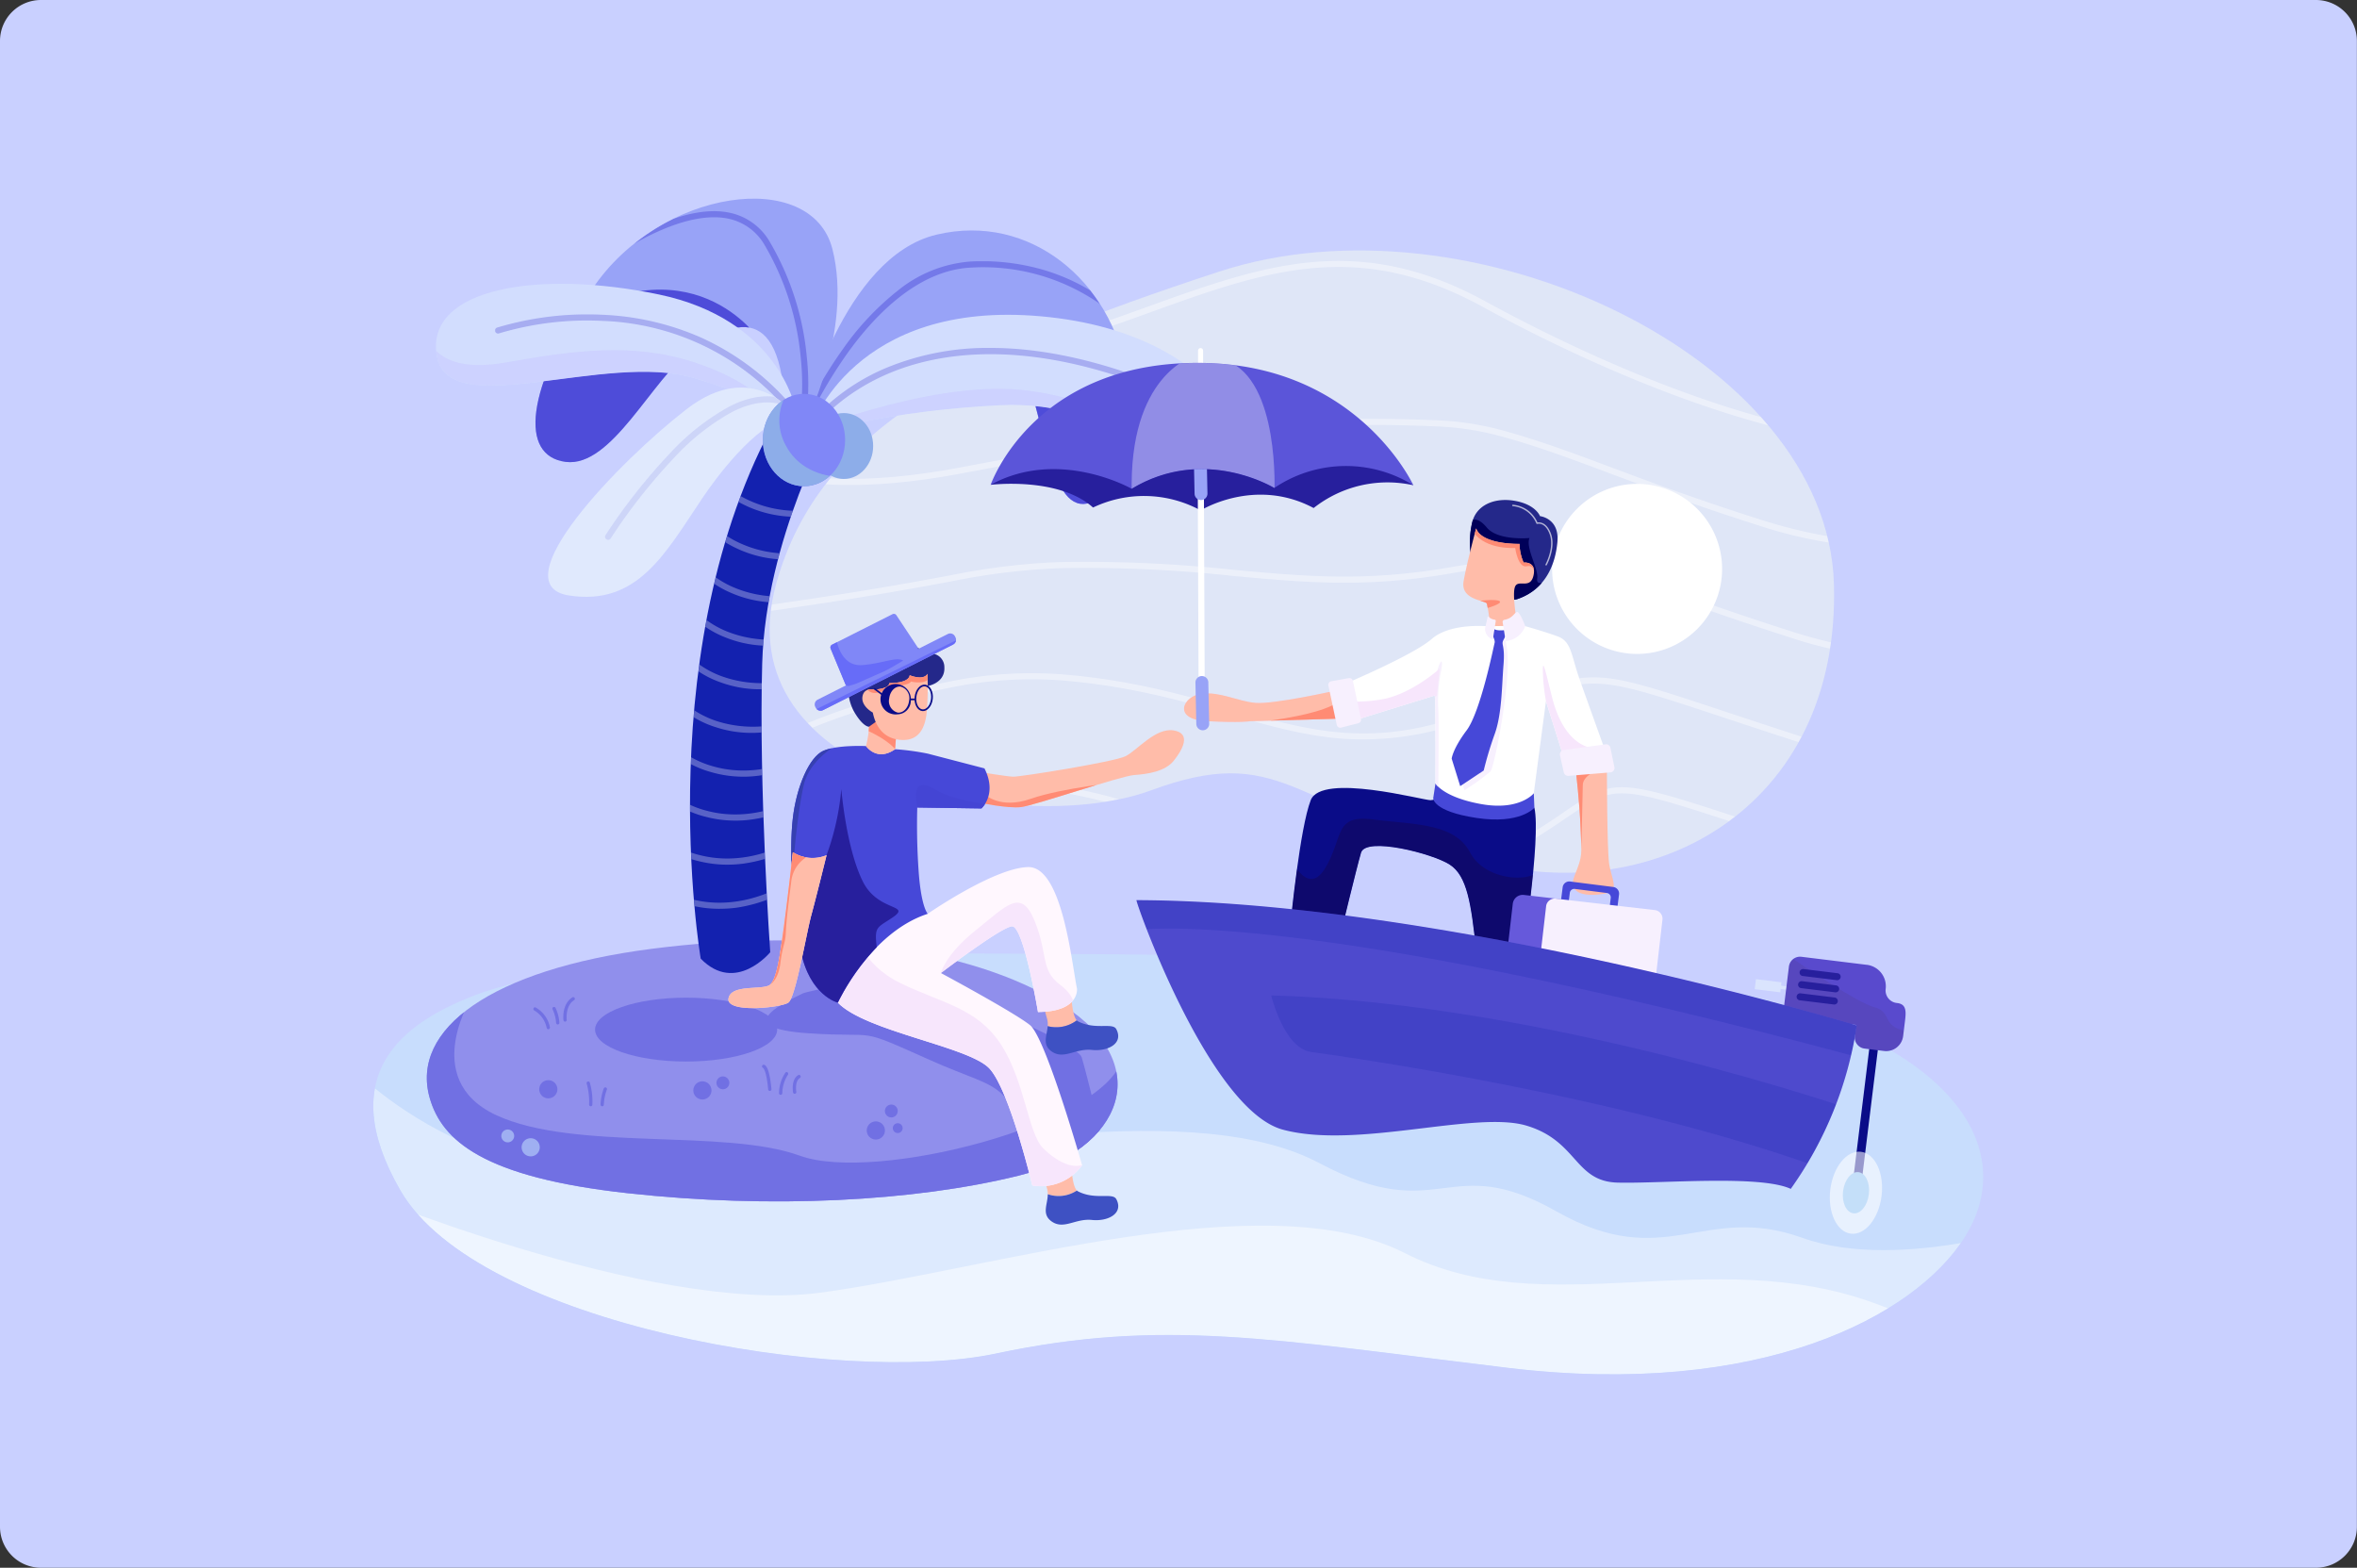 <svg xmlns="http://www.w3.org/2000/svg" xmlns:xlink="http://www.w3.org/1999/xlink" id="Grupo_15413" data-name="Grupo 15413" width="424" height="282" viewBox="0 0 424 282"><rect x="0" y="0" width="424" height="282" fill="#333333" stroke="none"/><defs><clipPath id="clip-path"><rect id="Rect&#xE1;ngulo_6102" data-name="Rect&#xE1;ngulo 6102" width="424" height="282" fill="none"></rect></clipPath><clipPath id="clip-path-3"><path id="Trazado_18104" data-name="Trazado 18104" d="M362.673,95.5h0c-45.07,14.752-71.89,28.027-79.679,56.139-9.82,35.446,44.238,45.69,67.387,37.176s25.144,2.326,57.362,12.2,66.734-8.6,65.523-49.378c-1-33.588-44.815-59.946-85.423-59.945l-.617,0A81.047,81.047,0,0,0,362.673,95.5" transform="translate(-281.814 -91.697)" fill="none"></path></clipPath><clipPath id="clip-path-4"><rect id="Rect&#xE1;ngulo_6016" data-name="Rect&#xE1;ngulo 6016" width="264.408" height="133.783" fill="none"></rect></clipPath><clipPath id="clip-path-5"><rect id="Rect&#xE1;ngulo_6011" data-name="Rect&#xE1;ngulo 6011" width="244.86" height="34.334" fill="none"></rect></clipPath><clipPath id="clip-path-6"><rect id="Rect&#xE1;ngulo_6012" data-name="Rect&#xE1;ngulo 6012" width="249.725" height="23.213" fill="none"></rect></clipPath><clipPath id="clip-path-7"><rect id="Rect&#xE1;ngulo_6013" data-name="Rect&#xE1;ngulo 6013" width="254.589" height="23.153" fill="none"></rect></clipPath><clipPath id="clip-path-8"><rect id="Rect&#xE1;ngulo_6014" data-name="Rect&#xE1;ngulo 6014" width="259.454" height="39.057" fill="none"></rect></clipPath><clipPath id="clip-path-9"><rect id="Rect&#xE1;ngulo_6015" data-name="Rect&#xE1;ngulo 6015" width="264.408" height="59.68" fill="none"></rect></clipPath><clipPath id="clip-path-11"><path id="Trazado_18109" data-name="Trazado 18109" d="M154.226,356.653h0c-11.872,4.744-24.825,13.79-12.646,34.857,13.936,24.109,79.338,35.2,107.1,29.311,30.018-6.371,49.637-2.555,91.975,2.555,45.7,5.518,73.3-9.31,82.242-23.368s1.032-31.948-33.481-42.214-136.465-8.519-161.2-9.086c-2.34-.054-4.763-.081-7.244-.081-23.746,0-52.876,2.485-66.741,8.025" transform="translate(-136.685 -348.628)" fill="none"></path></clipPath><clipPath id="clip-path-12"><rect id="Rect&#xE1;ngulo_6019" data-name="Rect&#xE1;ngulo 6019" width="306.95" height="74.439" fill="none"></rect></clipPath><clipPath id="clip-path-14"><rect id="Rect&#xE1;ngulo_6021" data-name="Rect&#xE1;ngulo 6021" width="303.264" height="50.792" fill="none"></rect></clipPath><clipPath id="clip-path-17"><path id="Trazado_18114" data-name="Trazado 18114" d="M219.695,344.312a180.627,180.627,0,0,0-22.992,1.515h0c-28.79,3.711-43.421,14.458-39.9,26.82,2.182,7.657,9.661,14.28,35.56,17.128s51.58,1.479,70.321-3.134,24.9-20.037,7.887-30.773c-12.409-7.833-30.7-11.557-50.871-11.557h0" transform="translate(-156.286 -344.312)" fill="none"></path></clipPath><clipPath id="clip-path-19"><path id="Trazado_18142" data-name="Trazado 18142" d="M254.578,247.909c6.283,6.436,12.506-1.153,12.506-1.153s-2.075-29.5-1.443-51.938,12.636-43.795,12.636-43.795c-2.561-1.742-8.732-2.664-8.732-2.664-24.816,41.8-14.966,99.548-14.966,99.548" transform="translate(-252.649 -148.361)" fill="none"></path></clipPath><clipPath id="clip-path-20"><rect id="Rect&#xE1;ngulo_6045" data-name="Rect&#xE1;ngulo 6045" width="29.585" height="77.64" fill="none"></rect></clipPath><clipPath id="clip-path-21"><rect id="Rect&#xE1;ngulo_6044" data-name="Rect&#xE1;ngulo 6044" width="29.583" height="77.637" fill="none"></rect></clipPath><clipPath id="clip-path-22"><rect id="Rect&#xE1;ngulo_6025" data-name="Rect&#xE1;ngulo 6025" width="19.41" height="7.119" fill="none"></rect></clipPath><clipPath id="clip-path-23"><rect id="Rect&#xE1;ngulo_6024" data-name="Rect&#xE1;ngulo 6024" width="19.408" height="7.116" fill="none"></rect></clipPath><clipPath id="clip-path-24"><rect id="Rect&#xE1;ngulo_6027" data-name="Rect&#xE1;ngulo 6027" width="20.008" height="6.65" fill="none"></rect></clipPath><clipPath id="clip-path-25"><rect id="Rect&#xE1;ngulo_6026" data-name="Rect&#xE1;ngulo 6026" width="20.008" height="6.649" fill="none"></rect></clipPath><clipPath id="clip-path-26"><rect id="Rect&#xE1;ngulo_6029" data-name="Rect&#xE1;ngulo 6029" width="20.607" height="6.232" fill="none"></rect></clipPath><clipPath id="clip-path-27"><rect id="Rect&#xE1;ngulo_6028" data-name="Rect&#xE1;ngulo 6028" width="20.607" height="6.231" fill="none"></rect></clipPath><clipPath id="clip-path-28"><rect id="Rect&#xE1;ngulo_6031" data-name="Rect&#xE1;ngulo 6031" width="21.206" height="5.858" fill="none"></rect></clipPath><clipPath id="clip-path-29"><rect id="Rect&#xE1;ngulo_6030" data-name="Rect&#xE1;ngulo 6030" width="21.206" height="5.857" fill="none"></rect></clipPath><clipPath id="clip-path-30"><rect id="Rect&#xE1;ngulo_6033" data-name="Rect&#xE1;ngulo 6033" width="21.806" height="5.531" fill="none"></rect></clipPath><clipPath id="clip-path-31"><rect id="Rect&#xE1;ngulo_6032" data-name="Rect&#xE1;ngulo 6032" width="21.805" height="5.53" fill="none"></rect></clipPath><clipPath id="clip-path-32"><rect id="Rect&#xE1;ngulo_6035" data-name="Rect&#xE1;ngulo 6035" width="22.405" height="5.227" fill="none"></rect></clipPath><clipPath id="clip-path-33"><rect id="Rect&#xE1;ngulo_6034" data-name="Rect&#xE1;ngulo 6034" width="22.404" height="5.227" fill="none"></rect></clipPath><clipPath id="clip-path-34"><rect id="Rect&#xE1;ngulo_6037" data-name="Rect&#xE1;ngulo 6037" width="23.005" height="4.953" fill="none"></rect></clipPath><clipPath id="clip-path-35"><rect id="Rect&#xE1;ngulo_6036" data-name="Rect&#xE1;ngulo 6036" width="23.004" height="4.953" fill="none"></rect></clipPath><clipPath id="clip-path-36"><rect id="Rect&#xE1;ngulo_6039" data-name="Rect&#xE1;ngulo 6039" width="23.604" height="4.706" fill="none"></rect></clipPath><clipPath id="clip-path-37"><rect id="Rect&#xE1;ngulo_6038" data-name="Rect&#xE1;ngulo 6038" width="23.603" height="4.704" fill="none"></rect></clipPath><clipPath id="clip-path-38"><rect id="Rect&#xE1;ngulo_6041" data-name="Rect&#xE1;ngulo 6041" width="24.202" height="4.478" fill="none"></rect></clipPath><clipPath id="clip-path-39"><rect id="Rect&#xE1;ngulo_6040" data-name="Rect&#xE1;ngulo 6040" width="24.202" height="4.477" fill="none"></rect></clipPath><clipPath id="clip-path-40"><rect id="Rect&#xE1;ngulo_6043" data-name="Rect&#xE1;ngulo 6043" width="24.802" height="4.886" fill="none"></rect></clipPath><clipPath id="clip-path-41"><rect id="Rect&#xE1;ngulo_6042" data-name="Rect&#xE1;ngulo 6042" width="24.801" height="4.885" fill="none"></rect></clipPath><clipPath id="clip-path-43"><path id="Trazado_18146" data-name="Trazado 18146" d="M324.559,84.381a27.389,27.389,0,0,0-6.323.752c-16.863,3.994-23.853,32.882-23.853,32.882l2.3,1.689S316.663,103.571,326.2,102.5s9.82,20.591,14.739,28.582,14.288-4.309,11.524-20.9c-2.411-14.473-13.831-25.8-27.9-25.8h0" transform="translate(-294.383 -84.381)" fill="none"></path></clipPath><clipPath id="clip-path-44"><rect id="Rect&#xE1;ngulo_6048" data-name="Rect&#xE1;ngulo 6048" width="60.702" height="31.685" fill="none"></rect></clipPath><clipPath id="clip-path-45"><rect id="Rect&#xE1;ngulo_6047" data-name="Rect&#xE1;ngulo 6047" width="60.702" height="31.676" fill="none"></rect></clipPath><clipPath id="clip-path-47"><path id="Trazado_18150" data-name="Trazado 18150" d="M206.266,89.014h0c-12.138,18.159-13.06,29.993-4.763,31.068s15.525-14.945,22.55-20.013,17.089-10.108,16.935,13.711h3.38s8.86-17.209,5.122-31.961c-1.559-6.158-7.235-9.086-14.2-9.086-9.721,0-21.953,5.7-29.024,16.28" transform="translate(-196.073 -72.734)" fill="none"></path></clipPath><clipPath id="clip-path-48"><rect id="Rect&#xE1;ngulo_6051" data-name="Rect&#xE1;ngulo 6051" width="40.044" height="36.185" fill="none"></rect></clipPath><clipPath id="clip-path-49"><rect id="Rect&#xE1;ngulo_6050" data-name="Rect&#xE1;ngulo 6050" width="40.033" height="36.185" fill="none"></rect></clipPath><clipPath id="clip-path-51"><path id="Trazado_18154" data-name="Trazado 18154" d="M297.091,135.412h0l1.228,1.127s11.882-3.994,32.778-5.019c10.283-.5,18.465,2.779,25.035,6.061,6.78,3.39,11.845,6.775,15.733,6,7.655-1.523.41-24.969-33.359-28.043-2.121-.193-4.135-.283-6.054-.283-28.642,0-35.363,20.155-35.363,20.155" transform="translate(-297.091 -115.257)" fill="none"></path></clipPath><clipPath id="clip-path-52"><rect id="Rect&#xE1;ngulo_6054" data-name="Rect&#xE1;ngulo 6054" width="77.345" height="16.222" fill="none"></rect></clipPath><clipPath id="clip-path-53"><rect id="Rect&#xE1;ngulo_6053" data-name="Rect&#xE1;ngulo 6053" width="77.345" height="16.221" fill="none"></rect></clipPath><clipPath id="clip-path-54"><rect id="Rect&#xE1;ngulo_6056" data-name="Rect&#xE1;ngulo 6056" width="60.689" height="14.748" fill="none"></rect></clipPath><clipPath id="clip-path-55"><rect id="Rect&#xE1;ngulo_6055" data-name="Rect&#xE1;ngulo 6055" width="60.688" height="14.743" fill="none"></rect></clipPath><clipPath id="clip-path-57"><path id="Trazado_18158" data-name="Trazado 18158" d="M159.763,116.789v0c1.17,7.168,11.372,5.678,22.852,4.189,8.127-1.054,16.894-2.109,23.549-.092,16.056,4.864,16.133,7.069,16.133,7.069l1.937-1.832s-3.15-15.837-24.515-20.293a87.2,87.2,0,0,0-17.536-1.916c-13.713,0-23.85,4.117-22.421,12.879" transform="translate(-159.628 -103.91)" fill="none"></path></clipPath><clipPath id="clip-path-58"><rect id="Rect&#xE1;ngulo_6059" data-name="Rect&#xE1;ngulo 6059" width="64.942" height="13.574" fill="none"></rect></clipPath><clipPath id="clip-path-60"><rect id="Rect&#xE1;ngulo_6061" data-name="Rect&#xE1;ngulo 6061" width="54.508" height="18.631" fill="none"></rect></clipPath><clipPath id="clip-path-61"><rect id="Rect&#xE1;ngulo_6060" data-name="Rect&#xE1;ngulo 6060" width="54.508" height="18.623" fill="none"></rect></clipPath><clipPath id="clip-path-63"><path id="Trazado_18161" data-name="Trazado 18161" d="M225.594,145.79c-12.06,9.322-33.57,31.553-21.175,33.5s17.413-7.683,23.968-17.416,13.912-15.981,16.738-14.035v-1.024a12.847,12.847,0,0,0-9.709-4.918c-2.774,0-6.077,1-9.822,3.893" transform="translate(-200.695 -141.897)" fill="none"></path></clipPath><clipPath id="clip-path-64"><rect id="Rect&#xE1;ngulo_6064" data-name="Rect&#xE1;ngulo 6064" width="34.082" height="25.819" fill="none"></rect></clipPath><clipPath id="clip-path-65"><rect id="Rect&#xE1;ngulo_6063" data-name="Rect&#xE1;ngulo 6063" width="34.082" height="25.818" fill="none"></rect></clipPath><clipPath id="clip-path-67"><path id="Trazado_18165" data-name="Trazado 18165" d="M279.313,152.509c0,4.589,3.315,8.31,7.4,8.31s7.4-3.721,7.4-8.31-3.315-8.31-7.4-8.31-7.4,3.721-7.4,8.31" transform="translate(-279.313 -144.199)" fill="none"></path></clipPath><clipPath id="clip-path-69"><path id="Trazado_18173" data-name="Trazado 18173" d="M340.277,317.467H340.2v0c-6.146.154-18.036,8.4-18.036,8.4a15.08,15.08,0,0,0-1.733-.666c-5.487.663-9.785,5.355-12.392,9.1a35.119,35.119,0,0,0-2.819,4.777l.768,2.766c5.019,5.224,23.662,7.888,27.3,11.883s7.682,21,7.682,21a9.092,9.092,0,0,0,8.963-3.636s-6.5-22.894-9.372-25.2-16.031-9.373-16.031-9.373,10.653-8.144,12.753-8.4,4.711,15.418,4.711,15.418c7.529-.049,7.017-4.2,7.017-4.2-.969-4.743-2.649-21.872-8.728-21.873h0" transform="translate(-305.216 -317.467)" fill="none"></path></clipPath><clipPath id="clip-path-71"><path id="Trazado_18176" data-name="Trazado 18176" d="M392.883,267.326c-3.077,0-6.116,3.734-8.072,4.693h0c-2.083,1.024-18.967,3.731-20.222,3.679s-5.813-.819-5.813-.819l-.324,5.471s5.122,1.093,7.545.819,17.926-5.6,20.385-5.771,5.565-.648,7.1-2.561,3.278-4.917,0-5.464a3.638,3.638,0,0,0-.593-.049h-.008" transform="translate(-358.452 -267.326)" fill="none"></path></clipPath><clipPath id="clip-path-73"><path id="Trazado_18181" data-name="Trazado 18181" d="M303.175,272.765s-5.13-.256-7.664.845-4.84,6.429-5.506,12.114-.2,15.672,1.409,23.818,6.682,9.374,6.682,9.374,5.771-12.6,16.176-15.982c0,0-1.135-1.084-1.613-7.286a118.033,118.033,0,0,1-.273-11.837l11.541.171s2.9-2.527.546-7.205l-10.2-2.653a44.775,44.775,0,0,0-5.884-.794l-4.607-.947Z" transform="translate(-289.71 -272.383)" fill="none"></path></clipPath><clipPath id="clip-path-75"><path id="Trazado_18185" data-name="Trazado 18185" d="M317.5,258.562a18.017,18.017,0,0,1-.384,7.043s1.95,2.868,5.214.564l.2-2.456-4.153-5.4Z" transform="translate(-317.118 -258.308)" fill="none"></path></clipPath><clipPath id="clip-path-77"><path id="Trazado_18189" data-name="Trazado 18189" d="M322.26,232.021h0l-23.41,11.808a.963.963,0,0,0-.426,1.294l.085.169a.963.963,0,0,0,1.294.426l23.411-11.808a.963.963,0,0,0,.426-1.294l-.085-.169a.961.961,0,0,0-1.293-.427" transform="translate(-298.318 -231.918)" fill="none"></path></clipPath><clipPath id="clip-path-79"><path id="Trazado_18192" data-name="Trazado 18192" d="M315.229,224.811h0L304.352,230.3a.544.544,0,0,0-.257.694l2.653,6.4a.545.545,0,0,0,.648.316c5.257-1.458,10.684-5.1,12.223-6.186a.543.543,0,0,0,.14-.745L315.927,225a.543.543,0,0,0-.7-.185" transform="translate(-304.053 -224.753)" fill="none"></path></clipPath><clipPath id="clip-path-81"><path id="Trazado_18195" data-name="Trazado 18195" d="M324.276,246.966h0c-.2,1.5-3.688,1.417-3.688,1.417,0,1.059-2.714,1.161-2.714,1.161s-1.844-.461-2.1,1.281,1.861,2.849,1.861,2.849c.581,2.849,2.228,4.772,5.164,4.926s4.176-1.835,4.515-4.789a54.831,54.831,0,0,0,.154-7.1c-.751,1.28-3.193.256-3.193.256" transform="translate(-315.752 -246.71)" fill="none"></path></clipPath><clipPath id="clip-path-83"><path id="Trazado_18199" data-name="Trazado 18199" d="M276.614,325.983h0c-.717,5.327-1.228,8.554-2.3,9.784s-7.068-.154-7.58,2.561,9.424,1.691,10.755.769,3.226-12.4,4.148-15.776,2.732-10.745,2.732-10.745a6.657,6.657,0,0,1-6.061-.524s-.973,8.605-1.69,13.932" transform="translate(-266.71 -312.051)" fill="none"></path></clipPath><clipPath id="clip-path-85"><path id="Trazado_18206" data-name="Trazado 18206" d="M538.563,187.4h0a15.719,15.719,0,0,0-.171,5.569l7.268,7.9s.235.369,1.424-.1c4.566-1.707,6.468-5.785,6.879-10.11s-3.131-4.69-3.131-4.69-.725-2.069-4.479-2.744a9.952,9.952,0,0,0-1.758-.161c-3.01,0-5.5,1.486-6.029,4.338" transform="translate(-538.219 -183.06)" fill="none"></path></clipPath><clipPath id="clip-path-86"><rect id="Rect&#xE1;ngulo_6077" data-name="Rect&#xE1;ngulo 6077" width="7.276" height="10.928" fill="none"></rect></clipPath><clipPath id="clip-path-87"><rect id="Rect&#xE1;ngulo_6076" data-name="Rect&#xE1;ngulo 6076" width="7.276" height="10.927" fill="none"></rect></clipPath><clipPath id="clip-path-89"><path id="Trazado_18210" data-name="Trazado 18210" d="M535.856,202.953v0c-.6,3.4,3.828,3.423,4.176,4.032a24.714,24.714,0,0,1,.564,4.449s2.1,2.131,4.938-.643c0,0-.963-5.078-.475-6.71.217-.721.781-.709,1.4-.7.776.016,1.632.031,1.965-1.431.6-2.621-1.777-2.344-1.777-2.344a8.525,8.525,0,0,1-.732-3.355s-6.771.184-7.806-2.786c0,0-1.649,6.088-2.251,9.482" transform="translate(-535.801 -193.471)" fill="none"></path></clipPath><clipPath id="clip-path-91"><path id="Trazado_18213" data-name="Trazado 18213" d="M476.223,290.7h0c-1.947,4.968-3.586,21.769-3.586,21.769l9.072,1.9s2.721-11.294,3.566-14.214,12.867.131,15.967,2.152,3.841,6.934,4.766,15.693l8.22,1.21s3.441-21.469,2.233-27.148l-3.514.256-9.141.077-4.584-2.484s-.179.743-1.434.794c-.423.017-2.785-.54-5.807-1.1a56.808,56.808,0,0,0-9.626-1.1c-3.034,0-5.484.549-6.129,2.2" transform="translate(-472.635 -288.5)" fill="none"></path></clipPath><clipPath id="clip-path-92"><rect id="Rect&#xE1;ngulo_6081" data-name="Rect&#xE1;ngulo 6081" width="47.068" height="25.166" fill="none"></rect></clipPath><clipPath id="clip-path-95"><path id="Trazado_18220" data-name="Trazado 18220" d="M517.522,229.175s-6.647-.639-9.982,2.282-15.835,8.18-15.835,8.18a6.837,6.837,0,0,0,1.445,6.621l14.931-4.624c.194,2.143.121,15.814.121,15.814s1.417,2.51,8.293,3.723,9.394-1.94,9.394-1.94l2.191-16.579,3.712,11.781c4.111,2.641,7.341-1.777,7.341-1.777s-3.5-9.692-5.011-13.979-1.436-6.748-3.9-7.665-6.224-1.954-6.224-1.954Z" transform="translate(-491.392 -229.059)" fill="none"></path></clipPath><clipPath id="clip-path-97"><path id="Trazado_18224" data-name="Trazado 18224" d="M446.4,255.1h0c-3.224-.289-6.306-2.036-9.657-1.657s-5.414,4.606.855,4.937,7.79.017,7.79.017l16-.465s1.376-3.046-.737-5.007c0,0-11.028,2.464-14.252,2.175" transform="translate(-433.547 -252.926)" fill="none"></path></clipPath><clipPath id="clip-path-99"><path id="Trazado_18228" data-name="Trazado 18228" d="M576.466,282.35s.654,5.4.838,10.173.416,4.839-1.081,8.5,2.712,3.776,5.49,3.24,1.064-2.7.7-5.544-.379-16.567-.379-16.567Z" transform="translate(-575.91 -282.155)" fill="none"></path></clipPath><clipPath id="clip-path-101"><path id="Trazado_18242" data-name="Trazado 18242" d="M362.739,154.794h0m0,0c12.326-6.737,25.367.717,25.367.717,13.042-7.884,25.654-.143,25.654-.143a22.993,22.993,0,0,1,25.01-.5s-9.961-21.715-38.195-22l-.616,0c-29.542,0-37.167,21.778-37.221,21.933" transform="translate(-362.739 -132.861)" fill="none"></path></clipPath><clipPath id="clip-path-102"><rect id="Rect&#xE1;ngulo_6088" data-name="Rect&#xE1;ngulo 6088" width="25.712" height="24.744" fill="none"></rect></clipPath><clipPath id="clip-path-105"><path id="Trazado_18245" data-name="Trazado 18245" d="M654.146,352.038v.009h0l-.845,6.878a2.019,2.019,0,0,0,1.757,2.251l11.186,1.376-.246,2a2.018,2.018,0,0,0,1.757,2.25h0l3.507.432a3.076,3.076,0,0,0,3.428-2.677l.327-2.661c.208-1.69.312-3.069-1.369-3.282l-.127-.016a2.266,2.266,0,0,1-1.972-2.526h0a3.891,3.891,0,0,0-3.387-4.338h0L656.4,350.29a2.014,2.014,0,0,0-2.25,1.748" transform="translate(-653.283 -350.274)" fill="none"></path></clipPath><clipPath id="clip-path-106"><rect id="Rect&#xE1;ngulo_6094" data-name="Rect&#xE1;ngulo 6094" width="23.97" height="18.266" fill="none"></rect></clipPath><clipPath id="clip-path-109"><rect id="Rect&#xE1;ngulo_6096" data-name="Rect&#xE1;ngulo 6096" width="9.404" height="14.774" fill="none"></rect></clipPath><clipPath id="clip-path-110"><rect id="Rect&#xE1;ngulo_6095" data-name="Rect&#xE1;ngulo 6095" width="9.403" height="14.774" fill="none"></rect></clipPath><clipPath id="clip-path-111"><path id="Trazado_18254" data-name="Trazado 18254" d="M442.456,370.849h0c6.924,1.867,16.009.848,24.432-.168,7.774-.938,14.984-1.877,19.409-.549,9.219,2.766,8.6,10.039,16.389,10.244,2.375.062,5.684-.047,9.294-.156,8.222-.249,18-.5,21.846,1.282a67.958,67.958,0,0,0,11.882-29.4s-74.161-22.384-129.577-22.537c-.307,0,13.009,37.7,26.325,41.285" transform="translate(-416.125 -329.564)" fill="none"></path></clipPath><clipPath id="clip-path-112"><rect id="Rect&#xE1;ngulo_6099" data-name="Rect&#xE1;ngulo 6099" width="106.907" height="32.269" fill="none"></rect></clipPath><clipPath id="clip-path-114"><rect id="Rect&#xE1;ngulo_6101" data-name="Rect&#xE1;ngulo 6101" width="133.554" height="31.504" fill="none"></rect></clipPath></defs><g id="Grupo_15412" data-name="Grupo 15412" clip-path="url(#clip-path)"><g id="Grupo_15157" data-name="Grupo 15157"><g id="Grupo_15156" data-name="Grupo 15156" clip-path="url(#clip-path)"><path id="Trazado_18097" data-name="Trazado 18097" d="M7.369,0H416.613a7.37,7.37,0,0,1,7.369,7.369V274.631A7.37,7.37,0,0,1,416.613,282H7.369A7.37,7.37,0,0,1,0,274.631V7.369A7.37,7.37,0,0,1,7.369,0" fill="#c9d0ff"></path><path id="Trazado_18098" data-name="Trazado 18098" d="M282.993,151.646c7.788-28.112,34.609-41.387,79.679-56.139s109.382,15.367,110.593,56.139-33.3,59.252-65.523,49.378-34.212-20.714-57.362-12.2-77.208-1.731-67.387-37.176" transform="translate(-143.361 -46.65)" fill="#dfe6f7"></path></g></g><g id="Grupo_15172" data-name="Grupo 15172" transform="translate(138.452 45.05)"><g id="Grupo_15171" data-name="Grupo 15171" clip-path="url(#clip-path-3)"><g id="Grupo_15170" data-name="Grupo 15170" transform="translate(-17.385 1.083)" opacity="0.41"><g id="Grupo_15169" data-name="Grupo 15169"><g id="Grupo_15168" data-name="Grupo 15168" clip-path="url(#clip-path-4)"><g id="Grupo_15159" data-name="Grupo 15159" transform="translate(7.056)"><g id="Grupo_15158" data-name="Grupo 15158" clip-path="url(#clip-path-5)"><path id="Trazado_18099" data-name="Trazado 18099" d="M477.4,128.252a96.734,96.734,0,0,1-20.608-2.482c-22.923-5.047-45.818-16.455-57.425-22.806C376.728,90.58,360.3,96.5,339.5,104c-9.8,3.531-20.9,7.533-33.85,9.858a62.263,62.263,0,0,1-21.309.57A32.752,32.752,0,0,1,271,109.194a26.063,26.063,0,0,1-8.347-9.565,20.092,20.092,0,0,1-1.849-5.067.549.549,0,0,1,1.081-.192,19.478,19.478,0,0,0,1.769,4.809,24.975,24.975,0,0,0,7.994,9.129c7.979,5.556,19.351,7.058,33.8,4.464,12.856-2.309,23.914-6.293,33.672-9.81,10.166-3.664,19.767-7.124,29.477-8.011,10.759-.983,20.7,1.256,31.29,7.049,11.556,6.323,34.345,17.68,57.134,22.7,21.984,4.84,38.032,2.581,47.7-6.713a.549.549,0,0,1,.762.792c-5.239,5.036-12.38,8.1-21.224,9.1a60.873,60.873,0,0,1-6.868.372" transform="translate(-260.794 -93.92)" fill="#fff"></path></g></g><g id="Grupo_15161" data-name="Grupo 15161" transform="translate(5.292 29.204)"><g id="Grupo_15160" data-name="Grupo 15160" clip-path="url(#clip-path-6)"><path id="Trazado_18100" data-name="Trazado 18100" d="M470.792,176.558q-1.008,0-2.028-.035a80.95,80.95,0,0,1-21.532-3.993c-11.393-3.62-19.593-6.685-26.824-9.39-7.278-2.721-13.027-4.87-19.52-6.646a51.39,51.39,0,0,0-11.491-1.785c-24.634-1.058-40.286,1.1-68.074,5.327-4.756.737-9.558,1.636-14.64,2.589l-3.528.659c-12.793,2.355-23.665,2.587-32.317.688a32.027,32.027,0,0,1-12.279-5.2c-.216-.15-.438-.3-.59-.4a.549.549,0,0,1-.749-.6.677.677,0,0,1,.4-.528c.415-.174.776.077,1.568.628,9.346,6.5,24.073,7.959,43.768,4.335q1.774-.329,3.525-.659c5.092-.954,9.9-1.856,14.677-2.595,27.862-4.238,43.552-6.4,68.289-5.338a52.458,52.458,0,0,1,11.734,1.823c6.541,1.789,12.6,4.054,19.615,6.677,7.222,2.7,15.407,5.759,26.775,9.371,31.855,10.113,48.606-1.277,58.436-10.729a.55.55,0,1,1,.761.792,49.071,49.071,0,0,1-35.97,15.014" transform="translate(-257.206 -153.344)" fill="#fff"></path></g></g><g id="Grupo_15163" data-name="Grupo 15163" transform="translate(3.528 49.007)"><g id="Grupo_15162" data-name="Grupo 15162" clip-path="url(#clip-path-7)"><path id="Trazado_18101" data-name="Trazado 18101" d="M471.8,216.8a69.226,69.226,0,0,1-20.759-3.625c-9.253-2.948-16.175-5.414-21.736-7.393-12.675-4.511-17.918-6.378-26.827-5.511-.958.093-1.933.169-2.966.246a86.321,86.321,0,0,0-8.921,1.028c-15.586,2.787-26.762,1.759-39.7.568a245.64,245.64,0,0,0-31.22-1.4,119.529,119.529,0,0,0-19.022,2.273c-14.123,2.675-24.288,4.149-31.711,5.226-5.033.73-8.67,1.257-11.009,1.81-2.071.491-3.126,1.012-3.227,1.6a.549.549,0,1,1-1.092-.123.542.542,0,0,1,.011-.063c.239-1.394,2.091-2.014,4.057-2.481,2.386-.564,6.043-1.095,11.1-1.829,7.413-1.075,17.565-2.547,31.663-5.218a120.628,120.628,0,0,1,19.2-2.292,249.657,249.657,0,0,1,31.351,1.4c12.861,1.184,23.97,2.205,39.409-.556a87.218,87.218,0,0,1,9.03-1.042c1.028-.079,2-.154,2.945-.246,9.152-.89,14.465,1,27.3,5.57,5.552,1.977,12.465,4.437,21.7,7.381,33.38,10.635,45.252-4.834,52.346-14.076a40.071,40.071,0,0,1,3.547-4.252.549.549,0,0,1,.761.792,39.5,39.5,0,0,0-3.439,4.127c-3.537,4.609-8.381,10.92-16.648,14.748a37.758,37.758,0,0,1-15.2,3.322c-.313.006-.629.009-.945.009" transform="translate(-253.604 -193.651)" fill="#fff"></path></g></g><g id="Grupo_15165" data-name="Grupo 15165" transform="translate(1.764 61.556)"><g id="Grupo_15164" data-name="Grupo 15164" clip-path="url(#clip-path-8)"><path id="Trazado_18102" data-name="Trazado 18102" d="M250.57,258.25a.54.54,0,0,1-.093-.008.55.55,0,0,1-.449-.635c.487-2.839,5.459-7.289,12.666-11.337,6.551-3.679,17.981-8.774,35.245-12.153a73.382,73.382,0,0,1,20.184-1.324c12.43,1,22.01,3.734,30.46,6.153,14.149,4.048,25.328,7.245,42.809.884l1.9-.692c4.23-1.541,7.572-2.758,10.363-3.68,10.851-3.586,13.044-2.858,34.034,4.1,4.67,1.548,10.482,3.473,17.5,5.716,16.931,5.407,30.085,4.675,39.1-2.177,7.442-5.658,10.461-14.224,12.266-19.343.8-2.273,1.33-3.775,1.988-4.407a.55.55,0,0,1,.762.792,15.245,15.245,0,0,0-1.714,3.979c-1.845,5.234-4.934,13.994-12.636,19.852a29.949,29.949,0,0,1-15.443,5.787c-7.03.7-15.324-.458-24.652-3.439-7.025-2.245-12.842-4.172-17.514-5.72-20.677-6.851-22.839-7.566-33.343-4.1-2.776.917-6.11,2.132-10.332,3.669l-1.9.693a53.879,53.879,0,0,1-23.153,3.509c-6.878-.523-13.416-2.392-20.334-4.372-8.4-2.4-17.923-5.127-30.245-6.114a72.312,72.312,0,0,0-19.885,1.306c-17.12,3.351-28.438,8.393-34.919,12.033-7.838,4.4-11.778,8.562-12.121,10.563a.549.549,0,0,1-.54.456" transform="translate(-250.019 -219.193)" fill="#fff"></path></g></g><g id="Grupo_15167" data-name="Grupo 15167" transform="translate(0 74.103)"><g id="Grupo_15166" data-name="Grupo 15166" transform="translate(0 0)" clip-path="url(#clip-path-9)"><path id="Trazado_18103" data-name="Trazado 18103" d="M246.979,304.415a.537.537,0,0,1-.093-.008.549.549,0,0,1-.449-.634c.365-2.124,2.669-6.026,6.015-10.184a83,83,0,0,1,14.766-14.153,73.656,73.656,0,0,1,21.929-11.485,57.954,57.954,0,0,1,27.449-1.98c13.283,2.271,23.056,6.9,31.678,10.982,14.176,6.713,25.374,12.016,44.135,2.249a130.421,130.421,0,0,0,14.306-8.633c4.605-3.131,6.916-4.7,11.343-4.431,4.31.264,10.572,2.329,23.047,6.443,4.809,1.585,10.793,3.559,17.9,5.834,17.5,5.6,30.779,4.913,39.478-2.033,6.676-5.331,9.357-13.468,10.43-19.357a49.329,49.329,0,0,0,.733-11.693.549.549,0,0,1,1.095-.1A49.444,49.444,0,0,1,510,257.19a40.339,40.339,0,0,1-3.334,10.484,27.509,27.509,0,0,1-7.492,9.56c-5.02,4.011-11.478,6.018-19.308,6.019a70.644,70.644,0,0,1-21.2-3.793c-7.115-2.276-13.1-4.251-17.913-5.837-12.386-4.084-18.6-6.134-22.77-6.39-4.052-.248-6.121,1.159-10.658,4.243a131.306,131.306,0,0,1-14.416,8.7c-7.615,3.965-14.009,5.514-19.848,5.515-8.912,0-16.534-3.61-25.267-7.745-8.558-4.053-18.259-8.647-31.393-10.892-20.752-3.548-37.847,5.253-48.533,13.262-12.455,9.335-19.765,20.189-20.358,23.643a.549.549,0,0,1-.54.456" transform="translate(-246.428 -244.735)" fill="#fff"></path></g></g></g></g></g></g></g><g id="Grupo_15174" data-name="Grupo 15174"><g id="Grupo_15173" data-name="Grupo 15173" clip-path="url(#clip-path)"><path id="Trazado_18105" data-name="Trazado 18105" d="M598.892,192.461A15.292,15.292,0,1,1,583.6,177.168a15.292,15.292,0,0,1,15.291,15.293" transform="translate(-289.104 -90.127)" fill="#fff"></path><path id="Trazado_18106" data-name="Trazado 18106" d="M154.23,356.654c15.313-6.119,49.248-8.511,73.985-7.944s126.687-1.179,161.2,9.086,42.429,28.157,33.482,42.214-36.546,28.885-82.242,23.368c-42.337-5.109-61.956-8.927-91.975-2.555-27.758,5.891-93.158-5.2-107.1-29.311-12.179-21.066.774-30.113,12.646-34.857" transform="translate(-69.536 -177.351)" fill="#c8ddfd"></path></g></g><g id="Grupo_15186" data-name="Grupo 15186" transform="translate(67.152 171.277)"><g id="Grupo_15185" data-name="Grupo 15185" clip-path="url(#clip-path-11)"><g id="Grupo_15179" data-name="Grupo 15179" transform="translate(-5.083 19.478)" opacity="0.39"><g id="Grupo_15178" data-name="Grupo 15178"><g id="Grupo_15177" data-name="Grupo 15177" clip-path="url(#clip-path-12)"><g id="Grupo_15176" data-name="Grupo 15176"><g id="Grupo_15175" data-name="Grupo 15175" clip-path="url(#clip-path-12)"><path id="Trazado_18107" data-name="Trazado 18107" d="M126.338,388.275s22.69,26.608,67.005,20.949,86.469-14.051,108.32-2.462,22.938-2.467,42.611,8.669,26.44-1.643,44.22,4.747,44.792-3.1,44.792-3.1L404.726,451.4,267.844,455.96l-106.578,6.754L128.058,422Z" transform="translate(-126.338 -388.275)" fill="#fff"></path></g></g></g></g></g><g id="Grupo_15184" data-name="Grupo 15184" transform="translate(-4.911 42.213)" opacity="0.51"><g id="Grupo_15183" data-name="Grupo 15183"><g id="Grupo_15182" data-name="Grupo 15182" clip-path="url(#clip-path-14)"><g id="Grupo_15181" data-name="Grupo 15181"><g id="Grupo_15180" data-name="Grupo 15180" clip-path="url(#clip-path-14)"><path id="Trazado_18108" data-name="Trazado 18108" d="M126.689,434.55s54.843,23.134,85.362,19.027,79.813-19.991,105.105-7.12,54.972-1.848,84.652,9.071,28.131,18.861,28.131,18.861L246.38,485.342l-69.386-4.108-42.821-24.1Z" transform="translate(-126.689 -434.55)" fill="#fff"></path></g></g></g></g></g></g></g><g id="Grupo_15188" data-name="Grupo 15188"><g id="Grupo_15187" data-name="Grupo 15187" clip-path="url(#clip-path)"><path id="Trazado_18110" data-name="Trazado 18110" d="M156.8,372.649c-3.523-12.362,11.108-23.109,39.9-26.82s56.859-.695,73.869,10.041,10.854,26.161-7.887,30.773-44.422,5.981-70.321,3.134-33.378-9.471-35.56-17.128" transform="translate(-79.504 -175.156)" fill="#908fec"></path></g></g><g id="Grupo_15190" data-name="Grupo 15190" transform="translate(76.782 169.157)"><g id="Grupo_15189" data-name="Grupo 15189" clip-path="url(#clip-path-17)"><path id="Trazado_18111" data-name="Trazado 18111" d="M287.152,361.049c-4.441,2.134-12.337,6.212,1.005,7.124s8.111-1.371,22.01,4.844,14.176,2.661,19.111,22.259l12.5-5.535s-3.5-14.412-4.369-17.228-25.36-12.651-30.134-13.843-19.042,1.854-20.127,2.375" transform="translate(-219.604 -351.477)" fill="#7170e3"></path><path id="Trazado_18112" data-name="Trazado 18112" d="M250.646,371.02c0,3.172-7.334,5.743-16.381,5.743s-16.38-2.571-16.38-5.743,7.334-5.743,16.38-5.743,16.381,2.571,16.381,5.743" transform="translate(-187.622 -354.977)" fill="#7170e3"></path><path id="Trazado_18113" data-name="Trazado 18113" d="M155.182,363.794s-10.052,15.26,4.021,21.84,41.121,2.376,54.647,7.311,54.692-5.593,57.959-17.328l2.92,18.974s-24.753,15.9-27.007,16.45-47.317,6.58-47.317,6.58-53.885-11.609-52.845-18.051-11.313-20.155-9.886-20.425,17.508-15.351,17.508-15.351" transform="translate(-146.759 -354.223)" fill="#7170e3"></path></g></g><g id="Grupo_15192" data-name="Grupo 15192"><g id="Grupo_15191" data-name="Grupo 15191" clip-path="url(#clip-path)"><path id="Trazado_18115" data-name="Trazado 18115" d="M185.877,414.706a1.155,1.155,0,1,1-1.155-1.155,1.155,1.155,0,0,1,1.155,1.155" transform="translate(-93.383 -210.378)" fill="#9faff2"></path><path id="Trazado_18116" data-name="Trazado 18116" d="M264.654,395.266a1.155,1.155,0,1,1-1.155-1.155,1.155,1.155,0,0,1,1.155,1.155" transform="translate(-133.457 -200.489)" fill="#7170e3"></path><path id="Trazado_18117" data-name="Trazado 18117" d="M194.26,418.372a1.631,1.631,0,1,1-1.631-1.632,1.631,1.631,0,0,1,1.631,1.632" transform="translate(-97.163 -212)" fill="#9faff2"></path><path id="Trazado_18118" data-name="Trazado 18118" d="M325.658,406.62a1.155,1.155,0,1,1,.558-1.535,1.155,1.155,0,0,1-.558,1.535h0" transform="translate(-164.83 -205.732)" fill="#7170e3"></path><path id="Trazado_18119" data-name="Trazado 18119" d="M319.693,413.687a1.632,1.632,0,1,1,.786-2.17h0a1.631,1.631,0,0,1-.786,2.169" transform="translate(-161.449 -208.865)" fill="#7170e3"></path><path id="Trazado_18120" data-name="Trazado 18120" d="M256.194,399.019a1.631,1.631,0,1,1,.786-2.169,1.631,1.631,0,0,1-.786,2.169" transform="translate(-129.147 -201.404)" fill="#7170e3"></path><path id="Trazado_18121" data-name="Trazado 18121" d="M199.772,398.6a1.632,1.632,0,1,1,.786-2.17h0a1.631,1.631,0,0,1-.786,2.169" transform="translate(-100.444 -201.19)" fill="#7170e3"></path><path id="Trazado_18122" data-name="Trazado 18122" d="M328.173,412.929a.884.884,0,1,1,.425-1.176v0a.885.885,0,0,1-.426,1.174" transform="translate(-166.304 -209.204)" fill="#7170e3"></path><path id="Trazado_18123" data-name="Trazado 18123" d="M280.413,394.533a.294.294,0,0,1-.295-.269c-.3-3.292-.835-3.816-.906-3.871a.295.295,0,0,1,.155-.568c.357.061,1.005.712,1.341,4.386a.3.3,0,0,1-.265.322h-.029m-1.147-4.127h0m0,0h0" transform="translate(-141.933 -198.304)" fill="#7170e3"></path><path id="Trazado_18124" data-name="Trazado 18124" d="M285.529,396.58h0a.3.3,0,0,1-.292-.3v0a6.763,6.763,0,0,1,1.169-3.721.3.3,0,0,1,.45.384,6.255,6.255,0,0,0-1.027,3.346.3.3,0,0,1-.295.292" transform="translate(-145.101 -199.646)" fill="#7170e3"></path><path id="Trazado_18125" data-name="Trazado 18125" d="M290.615,396.934a.3.3,0,0,1-.29-.242c-.018-.1-.418-2.347.966-3.144a.3.3,0,0,1,.295.513c-1.009.58-.683,2.506-.679,2.523a.3.3,0,0,1-.236.344h0a.289.289,0,0,1-.055,0" transform="translate(-147.657 -200.182)" fill="#7170e3"></path><path id="Trazado_18126" data-name="Trazado 18126" d="M197.943,372.733a.294.294,0,0,1-.29-.24,4.722,4.722,0,0,0-2.278-3.165.3.3,0,0,1,.265-.529,5.265,5.265,0,0,1,2.594,3.582.3.3,0,0,1-.235.344.308.308,0,0,1-.056.005" transform="translate(-99.307 -187.596)" fill="#7170e3"></path><path id="Trazado_18127" data-name="Trazado 18127" d="M203.245,371.873a.3.3,0,0,1-.295-.285,6.644,6.644,0,0,0-.609-2.392.3.3,0,1,1,.529-.264,7.135,7.135,0,0,1,.671,2.636.3.3,0,0,1-.283.306h-.012" transform="translate(-102.917 -187.596)" fill="#7170e3"></path><path id="Trazado_18128" data-name="Trazado 18128" d="M206.577,369.525a.3.3,0,0,1-.295-.261c-.014-.115-.32-2.846,1.548-4.075a.3.3,0,1,1,.325.494c-1.565,1.032-1.288,3.486-1.285,3.51a.3.3,0,0,1-.256.329h-.038" transform="translate(-104.924 -185.751)" fill="#7170e3"></path><path id="Trazado_18129" data-name="Trazado 18129" d="M215.523,400.367a.29.29,0,0,1-.046,0,.3.3,0,0,1-.246-.337h0a11.95,11.95,0,0,0-.45-3.792.3.3,0,0,1,.57-.159,12.324,12.324,0,0,1,.464,4.042.3.3,0,0,1-.292.25" transform="translate(-109.256 -201.378)" fill="#7170e3"></path><path id="Trazado_18130" data-name="Trazado 18130" d="M220.184,401.565h-.015a.3.3,0,0,1-.28-.309v0a9.724,9.724,0,0,1,.575-2.871.3.3,0,1,1,.537.249,9.3,9.3,0,0,0-.521,2.653.3.3,0,0,1-.295.281" transform="translate(-111.86 -202.575)" fill="#7170e3"></path><path id="Trazado_18131" data-name="Trazado 18131" d="M254.577,247.909s-9.85-57.752,14.964-99.549c0,0,6.171.922,8.732,2.663,0,0-12.007,21.359-12.636,43.794s1.445,51.939,1.445,51.939-6.223,7.588-12.505,1.153" transform="translate(-128.525 -75.472)" fill="#1321af"></path></g></g><g id="Grupo_15249" data-name="Grupo 15249" transform="translate(124.124 72.888)"><g id="Grupo_15248" data-name="Grupo 15248" clip-path="url(#clip-path-19)"><g id="Grupo_15247" data-name="Grupo 15247" transform="translate(-6.072 12.953)" opacity="0.51"><g id="Grupo_15246" data-name="Grupo 15246"><g id="Grupo_15245" data-name="Grupo 15245" clip-path="url(#clip-path-20)"><g id="Grupo_15244" data-name="Grupo 15244" transform="translate(0 0.002)"><g id="Grupo_15243" data-name="Grupo 15243" clip-path="url(#clip-path-21)"><g id="Grupo_15197" data-name="Grupo 15197" transform="translate(10.175 -0.002)" opacity="0.58"><g id="Grupo_15196" data-name="Grupo 15196"><g id="Grupo_15195" data-name="Grupo 15195" clip-path="url(#clip-path-22)"><g id="Grupo_15194" data-name="Grupo 15194" transform="translate(0 0.002)"><g id="Grupo_15193" data-name="Grupo 15193" clip-path="url(#clip-path-23)"><path id="Trazado_18132" data-name="Trazado 18132" d="M276.051,181.844a21.088,21.088,0,0,1-10.1-2.5,17.351,17.351,0,0,1-4.822-3.715.55.55,0,1,1,.847-.7,16.65,16.65,0,0,0,4.543,3.473,20.592,20.592,0,0,0,13.255,2.039.549.549,0,0,1,.176,1.085,24.246,24.246,0,0,1-3.9.321" transform="translate(-261 -174.729)" fill="#fff"></path></g></g></g></g></g><g id="Grupo_15202" data-name="Grupo 15202" transform="translate(9.044 8.151)" opacity="0.58"><g id="Grupo_15201" data-name="Grupo 15201"><g id="Grupo_15200" data-name="Grupo 15200" clip-path="url(#clip-path-24)"><g id="Grupo_15199" data-name="Grupo 15199"><g id="Grupo_15198" data-name="Grupo 15198" clip-path="url(#clip-path-25)"><path id="Trazado_18133" data-name="Trazado 18133" d="M273.165,197.973a20.9,20.9,0,0,1-9.277-2.117,17.362,17.362,0,0,1-5.052-3.619.549.549,0,1,1,.824-.726,16.634,16.634,0,0,0,4.759,3.382,20.6,20.6,0,0,0,13.622,1.446.549.549,0,0,1,.232,1.074,24.148,24.148,0,0,1-5.109.56" transform="translate(-258.699 -191.324)" fill="#fff"></path></g></g></g></g></g><g id="Grupo_15207" data-name="Grupo 15207" transform="translate(7.913 16.303)" opacity="0.58"><g id="Grupo_15206" data-name="Grupo 15206"><g id="Grupo_15205" data-name="Grupo 15205" clip-path="url(#clip-path-26)"><g id="Grupo_15204" data-name="Grupo 15204" transform="translate(0 0)"><g id="Grupo_15203" data-name="Grupo 15203" clip-path="url(#clip-path-27)"><path id="Trazado_18134" data-name="Trazado 18134" d="M270.34,214.148a20.769,20.769,0,0,1-8.513-1.784,17.38,17.38,0,0,1-5.282-3.523.549.549,0,0,1,.8-.75,16.649,16.649,0,0,0,4.975,3.292,20.7,20.7,0,0,0,13.989.853.549.549,0,0,1,.284,1.061,24.1,24.1,0,0,1-6.257.851" transform="translate(-256.397 -207.917)" fill="#fff"></path></g></g></g></g></g><g id="Grupo_15212" data-name="Grupo 15212" transform="translate(6.783 24.455)" opacity="0.58"><g id="Grupo_15211" data-name="Grupo 15211"><g id="Grupo_15210" data-name="Grupo 15210" clip-path="url(#clip-path-28)"><g id="Grupo_15209" data-name="Grupo 15209" transform="translate(0 0)"><g id="Grupo_15208" data-name="Grupo 15208" clip-path="url(#clip-path-29)"><path id="Trazado_18135" data-name="Trazado 18135" d="M267.567,230.366a20.7,20.7,0,0,1-7.8-1.495,17.427,17.427,0,0,1-5.511-3.427.549.549,0,0,1,.782-.772,16.7,16.7,0,0,0,5.19,3.2,20.869,20.869,0,0,0,14.359.26.549.549,0,0,1,.333,1.047,24.147,24.147,0,0,1-7.353,1.186" transform="translate(-254.097 -224.51)" fill="#fff"></path></g></g></g></g></g><g id="Grupo_15217" data-name="Grupo 15217" transform="translate(5.652 32.606)" opacity="0.58"><g id="Grupo_15216" data-name="Grupo 15216"><g id="Grupo_15215" data-name="Grupo 15215" clip-path="url(#clip-path-30)"><g id="Grupo_15214" data-name="Grupo 15214" transform="translate(0 0.001)"><g id="Grupo_15213" data-name="Grupo 15213" clip-path="url(#clip-path-31)"><path id="Trazado_18136" data-name="Trazado 18136" d="M264.829,246.631c-.143,0-.286,0-.429,0a20.592,20.592,0,0,1-6.7-1.249,17.482,17.482,0,0,1-5.74-3.331.549.549,0,1,1,.761-.792,16.752,16.752,0,0,0,5.407,3.109,21.114,21.114,0,0,0,14.73-.333.549.549,0,0,1,.378,1.032,24.414,24.414,0,0,1-8.412,1.569" transform="translate(-251.796 -241.101)" fill="#fff"></path></g></g></g></g></g><g id="Grupo_15222" data-name="Grupo 15222" transform="translate(4.522 40.759)" opacity="0.58"><g id="Grupo_15221" data-name="Grupo 15221"><g id="Grupo_15220" data-name="Grupo 15220" clip-path="url(#clip-path-32)"><g id="Grupo_15219" data-name="Grupo 15219" transform="translate(0 0)"><g id="Grupo_15218" data-name="Grupo 15218" clip-path="url(#clip-path-33)"><path id="Trazado_18137" data-name="Trazado 18137" d="M262.15,262.922a20.682,20.682,0,0,1-6.508-1.038,17.581,17.581,0,0,1-5.969-3.234.549.549,0,1,1,.741-.811,16.844,16.844,0,0,0,5.623,3.019,21.419,21.419,0,0,0,15.1-.927.549.549,0,0,1,.42,1.016,24.763,24.763,0,0,1-9.022,1.973c-.129,0-.259,0-.388,0" transform="translate(-249.494 -257.695)" fill="#fff"></path></g></g></g></g></g><g id="Grupo_15227" data-name="Grupo 15227" transform="translate(3.391 48.911)" opacity="0.58"><g id="Grupo_15226" data-name="Grupo 15226"><g id="Grupo_15225" data-name="Grupo 15225" clip-path="url(#clip-path-34)"><g id="Grupo_15224" data-name="Grupo 15224" transform="translate(0.001)"><g id="Grupo_15223" data-name="Grupo 15223" clip-path="url(#clip-path-35)"><path id="Trazado_18138" data-name="Trazado 18138" d="M259.5,279.242a20.8,20.8,0,0,1-5.92-.851,17.666,17.666,0,0,1-6.2-3.138.549.549,0,1,1,.722-.828,16.955,16.955,0,0,0,5.84,2.928c3.39.994,8.823,1.536,15.476-1.523a.55.55,0,1,1,.459,1,25.358,25.358,0,0,1-9.2,2.38q-.59.032-1.176.032" transform="translate(-247.193 -274.288)" fill="#fff"></path></g></g></g></g></g><g id="Grupo_15232" data-name="Grupo 15232" transform="translate(2.261 57.063)" opacity="0.58"><g id="Grupo_15231" data-name="Grupo 15231"><g id="Grupo_15230" data-name="Grupo 15230" clip-path="url(#clip-path-36)"><g id="Grupo_15229" data-name="Grupo 15229" transform="translate(0 0)"><g id="Grupo_15228" data-name="Grupo 15228" clip-path="url(#clip-path-37)"><path id="Trazado_18139" data-name="Trazado 18139" d="M256.873,295.585a20.935,20.935,0,0,1-5.357-.691,17.8,17.8,0,0,1-6.426-3.042.549.549,0,0,1,.7-.845,17.076,17.076,0,0,0,6.057,2.838c3.5.914,9.089,1.289,15.849-2.116a.55.55,0,0,1,.494.983,26,26,0,0,1-9.384,2.788q-.973.086-1.937.086" transform="translate(-244.892 -290.882)" fill="#fff"></path></g></g></g></g></g><g id="Grupo_15237" data-name="Grupo 15237" transform="translate(1.13 65.215)" opacity="0.58"><g id="Grupo_15236" data-name="Grupo 15236"><g id="Grupo_15235" data-name="Grupo 15235" clip-path="url(#clip-path-38)"><g id="Grupo_15234" data-name="Grupo 15234" transform="translate(0 0)"><g id="Grupo_15233" data-name="Grupo 15233" clip-path="url(#clip-path-39)"><path id="Trazado_18140" data-name="Trazado 18140" d="M254.271,311.951a21.111,21.111,0,0,1-4.82-.553,17.929,17.929,0,0,1-6.654-2.945.549.549,0,0,1,.684-.86,17.22,17.22,0,0,0,6.274,2.747c3.61.835,9.355,1.043,16.224-2.712a.549.549,0,1,1,.527.964,26.716,26.716,0,0,1-9.561,3.193,22.118,22.118,0,0,1-2.675.164" transform="translate(-242.591 -307.474)" fill="#fff"></path></g></g></g></g></g><g id="Grupo_15242" data-name="Grupo 15242" transform="translate(0 72.752)" opacity="0.58"><g id="Grupo_15241" data-name="Grupo 15241"><g id="Grupo_15240" data-name="Grupo 15240" clip-path="url(#clip-path-40)"><g id="Grupo_15239" data-name="Grupo 15239" transform="translate(0 0)"><g id="Grupo_15238" data-name="Grupo 15238" clip-path="url(#clip-path-41)"><path id="Trazado_18141" data-name="Trazado 18141" d="M251.689,327.7a21.3,21.3,0,0,1-4.3-.436,18.1,18.1,0,0,1-6.881-2.849.549.549,0,0,1,.667-.873,17.377,17.377,0,0,0,6.491,2.657c3.721.756,9.622.8,16.6-3.308a.549.549,0,0,1,.557.947,27.475,27.475,0,0,1-9.741,3.6,22.439,22.439,0,0,1-3.39.26" transform="translate(-240.29 -322.815)" fill="#fff"></path></g></g></g></g></g></g></g></g></g></g></g></g><g id="Grupo_15251" data-name="Grupo 15251"><g id="Grupo_15250" data-name="Grupo 15250" clip-path="url(#clip-path)"><path id="Trazado_18143" data-name="Trazado 18143" d="M294.383,118.014s6.99-28.888,23.852-32.882S349.7,93.59,352.46,110.18s-6.607,28.888-11.524,20.9-5.2-29.657-14.739-28.582-29.514,17.209-29.514,17.209Z" transform="translate(-149.756 -42.925)" fill="#98a3f7"></path></g></g><g id="Grupo_15258" data-name="Grupo 15258" transform="translate(144.627 41.455)"><g id="Grupo_15257" data-name="Grupo 15257" clip-path="url(#clip-path-43)"><path id="Trazado_18144" data-name="Trazado 18144" d="M340.669,126.079s5.019-9.453,15.774-7.917,22.638,7.68,22.33,18.643,5.429,35.176-9.116,21.635-28.986-32.361-28.986-32.361" transform="translate(-317.929 -101.48)" fill="#4e4cd9"></path><g id="Grupo_15256" data-name="Grupo 15256" transform="translate(-1.574 5.525)" opacity="0.48"><g id="Grupo_15255" data-name="Grupo 15255"><g id="Grupo_15254" data-name="Grupo 15254" clip-path="url(#clip-path-44)"><g id="Grupo_15253" data-name="Grupo 15253" transform="translate(0 0.006)"><g id="Grupo_15252" data-name="Grupo 15252" clip-path="url(#clip-path-45)"><path id="Trazado_18145" data-name="Trazado 18145" d="M291.729,127.309a.55.55,0,0,1-.549-.55.562.562,0,0,1,.041-.207,83.31,83.31,0,0,1,8.474-15.031,49.612,49.612,0,0,1,9.894-10.567,23.557,23.557,0,0,1,13.151-5.272,39.468,39.468,0,0,1,12.633,1.376A36.363,36.363,0,0,1,344.442,101a29.442,29.442,0,0,1,7.32,6.056.549.549,0,0,1-.86.684,29.064,29.064,0,0,0-7.075-5.827,36.744,36.744,0,0,0-21.035-5.132c-9.564.465-17.347,8.612-22.193,15.364a82.122,82.122,0,0,0-8.363,14.823.55.55,0,0,1-.509.344" transform="translate(-291.18 -95.632)" fill="#4e4cd9"></path></g></g></g></g></g></g></g><g id="Grupo_15260" data-name="Grupo 15260"><g id="Grupo_15259" data-name="Grupo 15259" clip-path="url(#clip-path)"><path id="Trazado_18147" data-name="Trazado 18147" d="M244.371,113.781s8.86-17.209,5.122-31.961S218.4,70.854,206.266,89.014s-13.06,29.993-4.766,31.068,15.525-14.945,22.55-20.013,17.089-10.108,16.935,13.711Z" transform="translate(-99.744 -37)" fill="#98a3f7"></path></g></g><g id="Grupo_15267" data-name="Grupo 15267" transform="translate(96.328 35.733)"><g id="Grupo_15266" data-name="Grupo 15266" clip-path="url(#clip-path-47)"><path id="Trazado_18148" data-name="Trazado 18148" d="M227.545,114.515S213.994,95,187.7,115.207l-8.089,20.9,9.373,7.075s15.211-8.022,16.056-9.007,9.082-13.528,10.457-14.171,12.053-5.484,12.053-5.484" transform="translate(-187.697 -89.679)" fill="#4e4cd9"></path><g id="Grupo_15265" data-name="Grupo 15265" transform="translate(9.03 2.249)" opacity="0.48"><g id="Grupo_15264" data-name="Grupo 15264"><g id="Grupo_15263" data-name="Grupo 15263" clip-path="url(#clip-path-48)"><g id="Grupo_15262" data-name="Grupo 15262"><g id="Grupo_15261" data-name="Grupo 15261" clip-path="url(#clip-path-49)"><path id="Trazado_18149" data-name="Trazado 18149" d="M253.723,113.5a.517.517,0,0,1-.073,0,.549.549,0,0,1-.472-.617h0a45.215,45.215,0,0,0-.056-9.388A48.724,48.724,0,0,0,246.7,83.51a9.851,9.851,0,0,0-6.632-4.855c-4.051-.83-11.516.086-24.073,9.167-.752.543-.781.565-.988.565a.55.55,0,0,1-.223-1.052c.084-.054.319-.225.566-.4a71.428,71.428,0,0,1,10.035-6.19c5.9-2.916,10.919-3.979,14.9-3.164a10.909,10.909,0,0,1,7.353,5.366,49.848,49.848,0,0,1,6.58,20.466,45.324,45.324,0,0,1,.049,9.609.55.55,0,0,1-.544.477M215,87.287h0" transform="translate(-214.454 -77.312)" fill="#4e4cd9"></path></g></g></g></g></g></g></g><g id="Grupo_15269" data-name="Grupo 15269"><g id="Grupo_15268" data-name="Grupo 15268" clip-path="url(#clip-path)"><path id="Trazado_18151" data-name="Trazado 18151" d="M297.093,135.413s7.648-22.946,41.416-19.873,41.014,26.518,33.359,28.043S352,130.5,331.1,131.522s-32.778,5.019-32.778,5.019Z" transform="translate(-151.134 -58.633)" fill="#d2ddfe"></path></g></g><g id="Grupo_15281" data-name="Grupo 15281" transform="translate(145.958 56.625)"><g id="Grupo_15280" data-name="Grupo 15280" clip-path="url(#clip-path-51)"><g id="Grupo_15274" data-name="Grupo 15274" transform="translate(-2.928 13.309)" opacity="0.59"><g id="Grupo_15273" data-name="Grupo 15273"><g id="Grupo_15272" data-name="Grupo 15272" clip-path="url(#clip-path-52)"><g id="Grupo_15271" data-name="Grupo 15271"><g id="Grupo_15270" data-name="Grupo 15270" clip-path="url(#clip-path-53)"><path id="Trazado_18152" data-name="Trazado 18152" d="M291.132,150.733s23.492-9.758,40.393-8.221,36.952,13.753,36.952,13.753l-15.442,2.3-31.017-7Z" transform="translate(-291.132 -142.347)" fill="#c9caff"></path></g></g></g></g></g><g id="Grupo_15279" data-name="Grupo 15279" transform="translate(-0.548 5.958)" opacity="0.33"><g id="Grupo_15278" data-name="Grupo 15278"><g id="Grupo_15277" data-name="Grupo 15277" clip-path="url(#clip-path-54)"><g id="Grupo_15276" data-name="Grupo 15276" transform="translate(0 0.003)"><g id="Grupo_15275" data-name="Grupo 15275" clip-path="url(#clip-path-55)"><path id="Trazado_18153" data-name="Trazado 18153" d="M296.524,142.131a.55.55,0,0,1-.453-.86,23.132,23.132,0,0,1,3.345-3.627,37.749,37.749,0,0,1,10.555-6.661,47.713,47.713,0,0,1,18.681-3.6h.081c8.453,0,17.729,1.862,27.573,5.537a.55.55,0,1,1-.384,1.032c-22.01-8.216-36.867-5.616-45.454-1.988-9.29,3.925-13.45,9.867-13.491,9.926a.55.55,0,0,1-.453.238" transform="translate(-295.975 -127.388)" fill="#4e4cd9"></path></g></g></g></g></g></g></g><g id="Grupo_15283" data-name="Grupo 15283"><g id="Grupo_15282" data-name="Grupo 15282" clip-path="url(#clip-path)"><path id="Trazado_18155" data-name="Trazado 18155" d="M224.234,126.117s-3.15-15.837-24.515-20.294-41.956-1.28-39.957,10.962,30.345-.768,46.4,4.1,16.133,7.069,16.133,7.069Z" transform="translate(-81.204 -52.858)" fill="#d2ddfe"></path></g></g><g id="Grupo_15295" data-name="Grupo 15295" transform="translate(78.424 51.05)"><g id="Grupo_15294" data-name="Grupo 15294" clip-path="url(#clip-path-57)"><g id="Grupo_15288" data-name="Grupo 15288" transform="translate(-3.399 9.904)" opacity="0.59"><g id="Grupo_15287" data-name="Grupo 15287"><g id="Grupo_15286" data-name="Grupo 15286" clip-path="url(#clip-path-58)"><g id="Grupo_15285" data-name="Grupo 15285" transform="translate(0)"><g id="Grupo_15284" data-name="Grupo 15284" clip-path="url(#clip-path-58)"><path id="Trazado_18156" data-name="Trazado 18156" d="M154.86,124.07s1.383,6.454,13.777,4.252,22.943-3.636,34.059,0,14.955,9.322,14.955,9.322S192.965,135.8,190.66,135.6s-24.277-.564-24.277-.564l-7.375.308-6.3-5.173Z" transform="translate(-152.709 -124.07)" fill="#c9caff"></path></g></g></g></g></g><g id="Grupo_15293" data-name="Grupo 15293" transform="translate(10.648 5.499)" opacity="0.33"><g id="Grupo_15292" data-name="Grupo 15292"><g id="Grupo_15291" data-name="Grupo 15291" clip-path="url(#clip-path-60)"><g id="Grupo_15290" data-name="Grupo 15290" transform="translate(0 0.007)"><g id="Grupo_15289" data-name="Grupo 15289" clip-path="url(#clip-path-61)"><path id="Trazado_18157" data-name="Trazado 18157" d="M235.261,133.734a.548.548,0,0,1-.428-.2,45.683,45.683,0,0,0-34.209-17.257,55.249,55.249,0,0,0-18.593,2.235.55.55,0,1,1-.358-1.039,56.368,56.368,0,0,1,18.964-2.3A48.931,48.931,0,0,1,218.2,119.21a46.64,46.64,0,0,1,17.49,13.63.549.549,0,0,1-.427.894" transform="translate(-181.302 -115.11)" fill="#4e4cd9"></path></g></g></g></g></g></g></g><g id="Grupo_15297" data-name="Grupo 15297"><g id="Grupo_15296" data-name="Grupo 15296" clip-path="url(#clip-path)"><path id="Trazado_18159" data-name="Trazado 18159" d="M245.125,146.815s-7.472-10.347-19.531-1.024-33.57,31.553-21.175,33.5,17.413-7.683,23.967-17.416,13.912-15.981,16.738-14.035Z" transform="translate(-102.095 -72.185)" fill="#e0e9fd"></path></g></g><g id="Grupo_15304" data-name="Grupo 15304" transform="translate(98.599 69.712)"><g id="Grupo_15303" data-name="Grupo 15303" clip-path="url(#clip-path-63)"><g id="Grupo_15302" data-name="Grupo 15302" transform="translate(10.242 1.572)" opacity="0.13"><g id="Grupo_15301" data-name="Grupo 15301"><g id="Grupo_15300" data-name="Grupo 15300" clip-path="url(#clip-path-64)"><g id="Grupo_15299" data-name="Grupo 15299" transform="translate(0 0)"><g id="Grupo_15298" data-name="Grupo 15298" clip-path="url(#clip-path-65)"><path id="Trazado_18160" data-name="Trazado 18160" d="M222.091,170.914a.549.549,0,0,1-.464-.842A104.251,104.251,0,0,1,233.078,155.5a42.389,42.389,0,0,1,10.847-8.575c4.292-2.172,8.129-2.411,11.4-.713a.549.549,0,0,1-.506.975c-2.94-1.525-6.436-1.285-10.394.715a41.323,41.323,0,0,0-10.547,8.349,103.025,103.025,0,0,0-11.324,14.406.549.549,0,0,1-.465.256" transform="translate(-221.542 -145.096)" fill="#4e4cd9"></path></g></g></g></g></g></g></g><g id="Grupo_15306" data-name="Grupo 15306"><g id="Grupo_15305" data-name="Grupo 15305" clip-path="url(#clip-path)"><path id="Trazado_18162" data-name="Trazado 18162" d="M308.776,157.157c0,3.274-2.365,5.929-5.282,5.929s-5.282-2.653-5.282-5.929,2.365-5.929,5.282-5.929,5.282,2.653,5.282,5.929" transform="translate(-151.703 -76.931)" fill="#8dade9"></path><path id="Trazado_18163" data-name="Trazado 18163" d="M294.12,152.509c0,4.589-3.315,8.31-7.4,8.31s-7.4-3.721-7.4-8.31,3.315-8.31,7.4-8.31,7.4,3.721,7.4,8.31" transform="translate(-142.09 -73.356)" fill="#8087f7"></path></g></g><g id="Grupo_15308" data-name="Grupo 15308" transform="translate(137.223 70.843)"><g id="Grupo_15307" data-name="Grupo 15307" clip-path="url(#clip-path-67)"><path id="Trazado_18164" data-name="Trazado 18164" d="M276.2,142.649a9.344,9.344,0,0,0-.548,10.079c3.039,5.64,9.526,5.537,9.526,5.537l-8.466,3.859s-14.716-5.566-12.633-8.3,8.638-11.3,8.638-11.3Z" transform="translate(-271.463 -143.347)" fill="#8dade9"></path></g></g><g id="Grupo_15310" data-name="Grupo 15310"><g id="Grupo_15309" data-name="Grupo 15309" clip-path="url(#clip-path)"><path id="Trazado_18166" data-name="Trazado 18166" d="M388.053,431.126c-.879-.884-1.005-4.6-1.005-4.6l-5.036,1.793s.068.307.683,2.493a3.5,3.5,0,0,1,.124.976,5.971,5.971,0,0,0,5.235-.663" transform="translate(-194.334 -216.979)" fill="#ffbca9"></path><path id="Trazado_18167" data-name="Trazado 18167" d="M395.6,437.437c-.666-1.246-3.773.222-6.914-1.417a.7.7,0,0,1-.173-.131,5.972,5.972,0,0,1-5.235.664c-.009,1.839-1.163,3.59.7,4.9,2.185,1.537,4.268-.581,7.239-.273s5.732-1.222,4.388-3.739" transform="translate(-194.793 -221.741)" fill="#3e51c3"></path><path id="Trazado_18168" data-name="Trazado 18168" d="M388.028,368.856c-.856-.931-.98-4.572-.98-4.572l-5.036,1.793s.068.308.683,2.493a3.8,3.8,0,0,1,.11,1.326,6.1,6.1,0,0,0,5.224-1.041" transform="translate(-194.334 -185.315)" fill="#ffbca9"></path><path id="Trazado_18169" data-name="Trazado 18169" d="M395.6,375.164c-.666-1.246-3.773.222-6.914-1.417a.736.736,0,0,1-.2-.158,6.1,6.1,0,0,1-5.224,1.042c-.129,1.709-1.032,3.323.71,4.546,2.185,1.537,4.268-.581,7.239-.273s5.732-1.222,4.387-3.739" transform="translate(-194.794 -190.049)" fill="#3e51c3"></path><path id="Trazado_18170" data-name="Trazado 18170" d="M320.427,325.2a15.177,15.177,0,0,1,1.733.666s11.889-8.247,18.036-8.4,7.836,17.108,8.809,21.872c0,0,.512,4.149-7.017,4.2,0,0-2.612-15.672-4.712-15.418s-12.753,8.4-12.753,8.4,13.163,7.068,16.031,9.373,9.372,25.2,9.372,25.2a9.091,9.091,0,0,1-8.963,3.636s-4.046-17.005-7.682-21-22.279-6.659-27.3-11.883l-.768-2.766a35.12,35.12,0,0,1,2.819-4.777c2.607-3.748,6.905-8.44,12.392-9.1" transform="translate(-155.267 -161.499)" fill="#fff7fe"></path></g></g><g id="Grupo_15312" data-name="Grupo 15312" transform="translate(149.949 155.968)"><g id="Grupo_15311" data-name="Grupo 15311" clip-path="url(#clip-path-69)"><path id="Trazado_18171" data-name="Trazado 18171" d="M346.567,343.146l-2.049,0s.743-3.3,6.274-7.7,8.143-7.713,10.6-1.643.988,8.759,4.566,11.447,2.425,5.1,2.425,5.1l-5.446,1.743-2.467-.422-2.228-10.027s-1.306-1.769-2.151-1.075-9.526,2.59-9.526,2.59" transform="translate(-325.209 -324.087)" fill="#f7e6fc"></path><path id="Trazado_18172" data-name="Trazado 18172" d="M306.241,340.573c0,.329.615,5.963,7.99,9.549s13.726,4.405,18.03,11.013,4.884,16.046,7.615,18.7,6.79,4.815,8.961,1.332l-.595,3.893-9.321,5.408L332.98,382.8,325.3,366.82s-26.12-12.908-26.12-13.216,6.761-10.039,6.761-10.039Z" transform="translate(-302.144 -329.221)" fill="#f7e6fc"></path></g></g><g id="Grupo_15314" data-name="Grupo 15314"><g id="Grupo_15313" data-name="Grupo 15313" clip-path="url(#clip-path)"><path id="Trazado_18174" data-name="Trazado 18174" d="M358.776,274.88s4.558.768,5.813.819,18.139-2.653,20.222-3.679,5.394-5.19,8.672-4.644,1.537,3.551,0,5.464-4.644,2.391-7.1,2.561-17.96,5.5-20.384,5.771-7.546-.819-7.546-.819Z" transform="translate(-182.348 -135.992)" fill="#ffbca9"></path></g></g><g id="Grupo_15316" data-name="Grupo 15316" transform="translate(176.104 131.334)"><g id="Grupo_15315" data-name="Grupo 15315" clip-path="url(#clip-path-71)"><path id="Trazado_18175" data-name="Trazado 18175" d="M357.174,288.5s2.686,2.715,8.246.768,16.47-3.074,16.47-3.074L364.6,292.75l-10.808-.615Z" transform="translate(-356.081 -276.924)" fill="#ff8b74"></path></g></g><g id="Grupo_15318" data-name="Grupo 15318"><g id="Grupo_15317" data-name="Grupo 15317" clip-path="url(#clip-path)"><path id="Trazado_18177" data-name="Trazado 18177" d="M303.781,272.379l-.606.384s-5.13-.256-7.664.845-4.84,6.428-5.506,12.114-.2,15.672,1.409,23.818,6.682,9.373,6.682,9.373,5.771-12.6,16.176-15.981c0,0-1.135-1.084-1.613-7.286a118.043,118.043,0,0,1-.273-11.837l11.541.171s2.9-2.527.546-7.205l-10.2-2.653a44.944,44.944,0,0,0-5.884-.794Z" transform="translate(-147.379 -138.562)" fill="#4648d8"></path></g></g><g id="Grupo_15320" data-name="Grupo 15320" transform="translate(142.332 133.819)"><g id="Grupo_15319" data-name="Grupo 15319" clip-path="url(#clip-path-73)"><path id="Trazado_18178" data-name="Trazado 18178" d="M348.2,290.851s-6.075-.629-9.319-2.61-3.995-.29-3.278,3.21,12.548.939,12.548.939Z" transform="translate(-312.931 -280.022)" fill="#4445d4"></path><path id="Trazado_18179" data-name="Trazado 18179" d="M297.293,271.806s-5.645,2.715-6.772,7.734-2.049,14.734-1.793,15.46-.7,1.3-.7,1.3a34.456,34.456,0,0,1-.989-11.84,26.247,26.247,0,0,1,4.1-11.013Z" transform="translate(-288.28 -272.089)" fill="#3640b1"></path><path id="Trazado_18180" data-name="Trazado 18180" d="M300.651,288.9a46.2,46.2,0,0,1-2.658,11.9c-2.167,5.367-4.869,17-4.448,19.252s4.74,8.949,7.068,8.9,7.426-3.783,6.658-9.621-.649-5.156,2.51-7.271c3.706-2.485-2.5-1-5.249-6.51-3.022-6.043-3.881-16.647-3.881-16.647" transform="translate(-291.639 -280.787)" fill="#271f9d"></path></g></g><g id="Grupo_15322" data-name="Grupo 15322"><g id="Grupo_15321" data-name="Grupo 15321" clip-path="url(#clip-path)"><path id="Trazado_18182" data-name="Trazado 18182" d="M317.5,258.562a18.017,18.017,0,0,1-.384,7.043s1.95,2.869,5.214.564l.2-2.456-4.153-5.4Z" transform="translate(-161.321 -131.404)" fill="#edd4ec"></path><path id="Trazado_18183" data-name="Trazado 18183" d="M317.5,258.562a18.017,18.017,0,0,1-.384,7.043s1.95,2.868,5.214.564l.2-2.456-4.153-5.4Z" transform="translate(-161.321 -131.404)" fill="#ffbca9"></path></g></g><g id="Grupo_15324" data-name="Grupo 15324" transform="translate(155.797 126.904)"><g id="Grupo_15323" data-name="Grupo 15323" clip-path="url(#clip-path-75)"><path id="Trazado_18184" data-name="Trazado 18184" d="M316.336,264.343s5.634,2.2,6.607,5.225l.119-5.582-5.208-2.153L316.57,263.4Z" transform="translate(-316.72 -260.101)" fill="#ff8b74"></path></g></g><g id="Grupo_15326" data-name="Grupo 15326"><g id="Grupo_15325" data-name="Grupo 15325" clip-path="url(#clip-path)"><path id="Trazado_18186" data-name="Trazado 18186" d="M324.414,243.176s3.551-.393,3.4-3.439a2.449,2.449,0,0,0-3.1-2.407,8.918,8.918,0,0,0-9.757-1.076c-5.813,2.663-4.891,8.938-3.3,11.6s2.595,2.561,2.595,2.561Z" transform="translate(-157.931 -119.698)" fill="#24288a"></path><path id="Trazado_18187" data-name="Trazado 18187" d="M323.213,233.913,299.8,245.721a.964.964,0,0,1-1.294-.426l-.085-.169a.964.964,0,0,1,.426-1.294h0l23.411-11.808a.963.963,0,0,1,1.294.426h0l.085.169a.963.963,0,0,1-.426,1.294" transform="translate(-151.759 -117.981)" fill="#8087f7"></path></g></g><g id="Grupo_15328" data-name="Grupo 15328" transform="translate(146.561 113.939)"><g id="Grupo_15327" data-name="Grupo 15327" clip-path="url(#clip-path-77)"><path id="Trazado_18188" data-name="Trazado 18188" d="M297.449,247.035l26.12-12.868.615,1.357L298.7,247.792Z" transform="translate(-297.876 -233.062)" fill="#676cf8"></path></g></g><g id="Grupo_15330" data-name="Grupo 15330"><g id="Grupo_15329" data-name="Grupo 15329" clip-path="url(#clip-path)"><path id="Trazado_18190" data-name="Trazado 18190" d="M315.925,225l3.832,5.776a.544.544,0,0,1-.14.745c-1.54,1.081-6.966,4.728-12.224,6.186a.544.544,0,0,1-.649-.316l-2.653-6.4a.544.544,0,0,1,.257-.694l10.877-5.486a.544.544,0,0,1,.7.185" transform="translate(-154.674 -114.336)" fill="#8087f7"></path></g></g><g id="Grupo_15332" data-name="Grupo 15332" transform="translate(149.378 110.419)"><g id="Grupo_15331" data-name="Grupo 15331" clip-path="url(#clip-path-79)"><path id="Trazado_18191" data-name="Trazado 18191" d="M304.139,233.16s.59,5.429,4.766,5.088,6.5-1.81,7.7-.546l-10.482,4.622-1.844-2.506-1.98-5.463Z" transform="translate(-303.158 -229.03)" fill="#676cf8"></path></g></g><g id="Grupo_15334" data-name="Grupo 15334"><g id="Grupo_15333" data-name="Grupo 15333" clip-path="url(#clip-path)"><path id="Trazado_18193" data-name="Trazado 18193" d="M327.468,246.713a54.826,54.826,0,0,1-.154,7.1c-.344,2.954-1.579,4.943-4.515,4.789s-4.584-2.075-5.164-4.926c0,0-2.117-1.11-1.861-2.849s2.1-1.28,2.1-1.28,2.714-.1,2.714-1.161c0,0,3.483.085,3.688-1.417,0,0,2.441,1.024,3.193-.256" transform="translate(-160.627 -125.506)" fill="#ffbca9"></path></g></g><g id="Grupo_15336" data-name="Grupo 15336" transform="translate(155.126 121.206)"><g id="Grupo_15335" data-name="Grupo 15335" clip-path="url(#clip-path-81)"><path id="Trazado_18194" data-name="Trazado 18194" d="M317.117,248.05a1.789,1.789,0,0,0,1.9.909,4.75,4.75,0,0,0,2.474-1.13s3.465-.169,3.688-.9c0,0,2.784.683,3.364-.786s-.333-1.537-.333-1.537l-6-.188s-4.012,2.237-4.063,2.254-1.032,1.378-1.032,1.378" transform="translate(-316.447 -245.543)" fill="#ff8b74"></path></g></g><g id="Grupo_15338" data-name="Grupo 15338"><g id="Grupo_15337" data-name="Grupo 15337" clip-path="url(#clip-path)"><path id="Trazado_18196" data-name="Trazado 18196" d="M284.365,312.576s-1.81,7.364-2.732,10.745-2.817,14.854-4.148,15.776-11.267,1.946-10.755-.768,6.5-1.332,7.58-2.561,1.588-4.456,2.3-9.784,1.69-13.932,1.69-13.932a6.652,6.652,0,0,0,6.061.524" transform="translate(-135.678 -158.744)" fill="#edd4ec"></path><path id="Trazado_18197" data-name="Trazado 18197" d="M276.614,325.982c-.717,5.327-1.228,8.554-2.3,9.784s-7.068-.154-7.58,2.561,9.424,1.691,10.755.769,3.226-12.4,4.148-15.776,2.732-10.745,2.732-10.745a6.657,6.657,0,0,1-6.061-.524s-.973,8.605-1.69,13.932Z" transform="translate(-135.678 -158.744)" fill="#ffbca9"></path></g></g><g id="Grupo_15340" data-name="Grupo 15340" transform="translate(131.032 153.307)"><g id="Grupo_15339" data-name="Grupo 15339" clip-path="url(#clip-path-83)"><path id="Trazado_18198" data-name="Trazado 18198" d="M291.083,310.389a5.879,5.879,0,0,0-5.365,5.327c-.645,5.054-.835,6.6-.972,9.193-.109,2.06-.595,2.247-.97,5.389s-1.912,3.943-1.912,3.943l.922-13.2,1.741-10.654,1.191-1.605Z" transform="translate(-274.419 -310.389)" fill="#ff8b74"></path></g></g><g id="Grupo_15342" data-name="Grupo 15342"><g id="Grupo_15341" data-name="Grupo 15341" clip-path="url(#clip-path)"><path id="Trazado_18200" data-name="Trazado 18200" d="M326.76,256.041a2.734,2.734,0,1,1,2.375-2.426,2.434,2.434,0,0,1-2.375,2.426m.523-4.987c-.987-.1-1.9.862-2.036,2.152a2.135,2.135,0,0,0,1.545,2.528c.988.1,1.9-.862,2.036-2.152a2.135,2.135,0,0,0-1.545-2.528" transform="translate(-165.292 -127.553)" fill="#0a0c88"></path><path id="Trazado_18201" data-name="Trazado 18201" d="M336.261,255.416c-.9-.094-1.52-1.238-1.382-2.549s.983-2.3,1.882-2.206,1.52,1.238,1.382,2.549-.983,2.3-1.882,2.206m.467-4.449c-.731-.077-1.425.79-1.542,1.932s.377,2.133,1.108,2.211,1.425-.79,1.542-1.932-.377-2.133-1.108-2.211" transform="translate(-170.346 -127.51)" fill="#0a0c88"></path><path id="Trazado_18202" data-name="Trazado 18202" d="M322.506,253.989l-2.515-1.894.134-.278,2.515,1.894Z" transform="translate(-162.783 -128.102)" fill="#0a0c88"></path><rect id="Rect&#xE1;ngulo_6074" data-name="Rect&#xE1;ngulo 6074" width="0.953" height="0.309" transform="translate(163.715 125.648)" fill="#0a0c88"></rect><path id="Trazado_18203" data-name="Trazado 18203" d="M538.389,192.966a15.743,15.743,0,0,1,.172-5.569c.629-3.393,4.033-4.852,7.787-4.176s4.479,2.744,4.479,2.744,3.537.366,3.13,4.69-2.309,8.4-6.876,10.11c-1.189.47-1.425.1-1.425.1Z" transform="translate(-273.798 -93.124)" fill="#24288a"></path></g></g><g id="Grupo_15349" data-name="Grupo 15349" transform="translate(264.421 89.935)"><g id="Grupo_15348" data-name="Grupo 15348" clip-path="url(#clip-path-85)"><g id="Grupo_15347" data-name="Grupo 15347" transform="translate(7.59 0.85)" opacity="0.65"><g id="Grupo_15346" data-name="Grupo 15346"><g id="Grupo_15345" data-name="Grupo 15345" clip-path="url(#clip-path-86)"><g id="Grupo_15344" data-name="Grupo 15344"><g id="Grupo_15343" data-name="Grupo 15343" clip-path="url(#clip-path-87)"><path id="Trazado_18204" data-name="Trazado 18204" d="M559.788,195.718a.127.127,0,0,1-.126-.127.125.125,0,0,1,.021-.069c.018-.026,1.613-3,.751-5.4-.816-2.274-2.184-1.9-2.242-1.878a.128.128,0,0,1-.155-.076,5.079,5.079,0,0,0-4.245-3.12.127.127,0,0,1,.01-.253,5.286,5.286,0,0,1,4.429,3.184c.388-.057,1.679-.068,2.441,2.058.916,2.555-.76,5.6-.778,5.628a.126.126,0,0,1-.105.057" transform="translate(-553.67 -184.791)" fill="#fff"></path></g></g></g></g></g><path id="Trazado_18205" data-name="Trazado 18205" d="M550.55,201.092s-2.3,1.444-2.039-.281-2.138-5.5-1.387-7.25c0,0-5.676.54-7.679-1.887s-3.312-1.268-3.718-.07-1.074,5.453-1.074,5.453,1.266,2.533,1.327,2.541,4.712,5.746,4.712,5.746a25.236,25.236,0,0,0,2.751.835c.4.009,5.973-1.337,5.973-1.337Z" transform="translate(-536.404 -186.718)" fill="#000059"></path></g></g><g id="Grupo_15351" data-name="Grupo 15351"><g id="Grupo_15350" data-name="Grupo 15350" clip-path="url(#clip-path)"><path id="Trazado_18207" data-name="Trazado 18207" d="M538.11,193.469s-1.649,6.087-2.251,9.482,3.828,3.423,4.176,4.033a24.721,24.721,0,0,1,.564,4.448s2.1,2.131,4.938-.643c0,0-.964-5.078-.474-6.71s2.761.491,3.362-2.128-1.777-2.344-1.777-2.344a8.524,8.524,0,0,1-.732-3.355s-6.771.184-7.806-2.786" transform="translate(-272.569 -98.419)" fill="#ffbca9"></path></g></g><g id="Grupo_15353" data-name="Grupo 15353" transform="translate(263.233 95.05)"><g id="Grupo_15352" data-name="Grupo 15352" clip-path="url(#clip-path-89)"><path id="Trazado_18208" data-name="Trazado 18208" d="M550.561,201.527c.014-.03.137-2.407-1.449-2.005s-2.1-3.243-2.092-3.284-5.159.445-7.527-2.842l.433-1.406,8.871,3.256,2.108,4.906Z" transform="translate(-537.679 -192.718)" fill="#ff8b74"></path><path id="Trazado_18209" data-name="Trazado 18209" d="M540.77,219.884s3.188-.453,4.037-.029-2.367,1.395-2.891,1.425Z" transform="translate(-538.329 -206.801)" fill="#ff8b74"></path></g></g><g id="Grupo_15355" data-name="Grupo 15355"><g id="Grupo_15354" data-name="Grupo 15354" clip-path="url(#clip-path)"><path id="Trazado_18211" data-name="Trazado 18211" d="M499.218,289.9s-.179.743-1.434.794-19.616-4.968-21.562,0-3.586,21.769-3.586,21.769l9.072,1.9s2.721-11.294,3.566-14.214,12.867.131,15.967,2.151,3.841,6.934,4.766,15.693l8.22,1.21s3.442-21.469,2.233-27.148l-3.513.256-9.142.077Z" transform="translate(-240.435 -146.763)" fill="#0a0c88"></path></g></g><g id="Grupo_15362" data-name="Grupo 15362" transform="translate(232.2 141.737)"><g id="Grupo_15361" data-name="Grupo 15361" clip-path="url(#clip-path-91)"><g id="Grupo_15360" data-name="Grupo 15360" transform="translate(-2.048 5.535)" opacity="0.67"><g id="Grupo_15359" data-name="Grupo 15359"><g id="Grupo_15358" data-name="Grupo 15358" clip-path="url(#clip-path-92)"><g id="Grupo_15357" data-name="Grupo 15357"><g id="Grupo_15356" data-name="Grupo 15356" clip-path="url(#clip-path-92)"><path id="Trazado_18212" data-name="Trazado 18212" d="M470.517,306.876s3.073,7.173,6.3,1.588,1.495-9.491,8.583-8.562,14.567.571,17.383,5.949,11.985,5.532,12.753,2.612c0,0-1.564,12.908-1.448,13.317a17.872,17.872,0,0,1-.6,3.15s-7.222-.384-7.426-.384a65.788,65.788,0,0,1-5.583-7.939c-.307-.973-5.019-9.732-5.019-9.732l-10.06-.256-3.513,14.086-13.419-1.793Z" transform="translate(-468.467 -299.766)" fill="#110760"></path></g></g></g></g></g></g></g><g id="Grupo_15364" data-name="Grupo 15364"><g id="Grupo_15363" data-name="Grupo 15363" clip-path="url(#clip-path)"><path id="Trazado_18214" data-name="Trazado 18214" d="M542.475,288.43l.4.178.109,2.583s-2.49,3.044-10.44,1.835-7.762-3.562-7.762-3.562l.406-2.64.525-.018Z" transform="translate(-266.962 -145.902)" fill="#4648d8"></path><path id="Trazado_18215" data-name="Trazado 18215" d="M523.992,229.054s3.757,1.038,6.225,1.954,2.387,3.377,3.9,7.664,5.011,13.98,5.011,13.98-3.23,4.418-7.341,1.777l-3.712-11.779-2.192,16.579s-2.518,3.153-9.395,1.94-8.293-3.723-8.293-3.723.072-13.672-.121-15.814l-14.931,4.624a6.84,6.84,0,0,1-1.445-6.622s12.5-5.257,15.835-8.18,9.982-2.282,9.982-2.282Z" transform="translate(-249.975 -116.522)" fill="#fff"></path></g></g><g id="Grupo_15366" data-name="Grupo 15366" transform="translate(241.416 112.534)"><g id="Grupo_15365" data-name="Grupo 15365" clip-path="url(#clip-path-95)"><path id="Trazado_18216" data-name="Trazado 18216" d="M524.335,249.682l.5-1.376a16.542,16.542,0,0,1,.569-4.9c.684-2.052.98-1.379.48.887a27.978,27.978,0,0,0-.393,6.938c.084,2.171-.015,14.444-.015,14.444l-.884-.853Z" transform="translate(-508.151 -235.731)" fill="#f7f0fe"></path><path id="Trazado_18217" data-name="Trazado 18217" d="M541.468,232.571s1.186,1.21.753,7.508-2.375,16.242-3.024,17.015a43.662,43.662,0,0,1-4.657,3.355l-1.644-4.76,6.465-14.874,1.3-8.221Z" transform="translate(-512.505 -230.846)" fill="#f7f0fe"></path><path id="Trazado_18218" data-name="Trazado 18218" d="M510.038,244.838s-5.043,4.526-10.225,5.476-6.25-.308-6.273,1.871-.486,3.327,4.667,2.076a58.35,58.35,0,0,0,11.339-4.572Z" transform="translate(-492.475 -237.086)" fill="#f7e6fc"></path><path id="Trazado_18219" data-name="Trazado 18219" d="M565.508,250.872l-.021-.749a34.513,34.513,0,0,1-.561-5.261c-.068-2.8.5.017,1.647,4.525s3.337,8.349,7.162,9.2-5.439,2.582-5.439,2.582-2.211-7.021-2.211-7.124-.58-3.176-.58-3.176" transform="translate(-528.797 -236.53)" fill="#f7e6fc"></path></g></g><g id="Grupo_15368" data-name="Grupo 15368"><g id="Grupo_15367" data-name="Grupo 15367" clip-path="url(#clip-path)"><path id="Trazado_18221" data-name="Trazado 18221" d="M460.65,252.926s-11.028,2.463-14.252,2.175-6.306-2.036-9.657-1.657-5.414,4.606.855,4.937,7.79.017,7.79.017l16-.465s1.376-3.046-.737-5.007" transform="translate(-220.55 -128.666)" fill="#edd4ec"></path><path id="Trazado_18222" data-name="Trazado 18222" d="M446.4,255.1c-3.224-.289-6.306-2.036-9.657-1.657s-5.414,4.606.855,4.937,7.79.017,7.79.017l16-.465s1.376-3.046-.737-5.007c0,0-11.028,2.464-14.252,2.175Z" transform="translate(-220.55 -128.666)" fill="#ffbca9"></path></g></g><g id="Grupo_15370" data-name="Grupo 15370" transform="translate(212.997 124.26)"><g id="Grupo_15369" data-name="Grupo 15369" clip-path="url(#clip-path-97)"><path id="Trazado_18223" data-name="Trazado 18223" d="M478.215,253.669s1.689,2.887-13.146,5c0,0,8.69,1.294,8.815,1.31s4.422-.478,4.557-.534,2.043-.745,2.043-.745Z" transform="translate(-449.582 -253.304)" fill="#ff8b74"></path></g></g><g id="Grupo_15372" data-name="Grupo 15372"><g id="Grupo_15371" data-name="Grupo 15371" clip-path="url(#clip-path)"><path id="Trazado_18225" data-name="Trazado 18225" d="M490.792,248.767l1.454,6.846a.647.647,0,0,1-.473.762l-3.092.792a.647.647,0,0,1-.788-.466l-.006-.025L486.38,249.6a.647.647,0,0,1,.5-.768l.021,0,3.144-.564a.648.648,0,0,1,.748.5" transform="translate(-247.419 -126.289)" fill="#f7f0fe"></path><path id="Trazado_18226" data-name="Trazado 18226" d="M582.039,282.154s.02,13.726.379,16.567,2.074,5.008-.705,5.544-6.987.424-5.49-3.24,1.265-3.734,1.081-8.5-.835-10.173-.835-10.173Z" transform="translate(-292.971 -143.535)" fill="#ffbca9"></path></g></g><g id="Grupo_15374" data-name="Grupo 15374" transform="translate(282.938 138.62)"><g id="Grupo_15373" data-name="Grupo 15373" clip-path="url(#clip-path-99)"><path id="Trazado_18227" data-name="Trazado 18227" d="M580.587,281.222s-3.5,1.043-3.555,3.012-.264,11.669-.264,11.669l-2.172-14.493Z" transform="translate(-575.241 -281.68)" fill="#ff8b74"></path></g></g><g id="Grupo_15376" data-name="Grupo 15376"><g id="Grupo_15375" data-name="Grupo 15375" clip-path="url(#clip-path)"><path id="Trazado_18229" data-name="Trazado 18229" d="M579.36,272.522l-7.5,1.021a.8.8,0,0,0-.687.9q0,.033.012.066l.682,3.056a.8.8,0,0,0,.85.625l7.531-.626a.8.8,0,0,0,.72-.963l-.713-3.453a.8.8,0,0,0-.9-.633" transform="translate(-290.558 -138.63)" fill="#f7f0fe"></path><path id="Trazado_18230" data-name="Trazado 18230" d="M541.374,230.331s-1.892.311-2.313-.295l-.295,1.084s.656,1,.5,1.557-2.515,12.366-5.039,15.73-2.679,5.081-2.679,5.081l1.532,4.938,4.23-2.808a63.728,63.728,0,0,1,1.98-6.568c1.31-3.645,1.269-8.647,1.579-12.421s-.52-3.568.03-4.569a11.689,11.689,0,0,1,.685-1.169Z" transform="translate(-270.405 -117.022)" fill="#4648d8"></path><path id="Trazado_18231" data-name="Trazado 18231" d="M550.2,225.89l.54,3.4a4.127,4.127,0,0,0,3.528-2.686s-1.016-2.755-1.529-2.545c-.476.2-.777,1.156-2.221,1.405a.385.385,0,0,0-.321.424" transform="translate(-279.889 -113.976)" fill="#f7f0fe"></path><path id="Trazado_18232" data-name="Trazado 18232" d="M545.69,226.514l-.521,3.311a1.991,1.991,0,0,1-1.4-1.978l.466-2.113a.077.077,0,0,1,.09-.059.08.08,0,0,1,.042.026,1.857,1.857,0,0,0,1.147.571.212.212,0,0,1,.175.243" transform="translate(-276.62 -114.803)" fill="#f7f0fe"></path><path id="Trazado_18233" data-name="Trazado 18233" d="M571.842,323.776l-.318,2.5a1.2,1.2,0,0,0,1.043,1.347l7.752.986a1.2,1.2,0,0,0,1.347-1.043l.318-2.5a1.2,1.2,0,0,0-1.043-1.347l-7.752-.986a1.2,1.2,0,0,0-1.347,1.043h0m1.289.992a.8.8,0,0,1,.9-.7l5.76.732a.8.8,0,0,1,.7.9l-.179,1.411a.8.8,0,0,1-.9.7l-5.76-.733a.8.8,0,0,1-.7-.9Z" transform="translate(-290.736 -164.173)" fill="#4648d8"></path><path id="Trazado_18234" data-name="Trazado 18234" d="M552.428,344.242l6.991.808,1.916-16.591-6.99-.808a1.807,1.807,0,0,0-2,1.587l-1.5,13a1.807,1.807,0,0,0,1.587,2" transform="translate(-280.212 -166.673)" fill="#6659db"></path><path id="Trazado_18235" data-name="Trazado 18235" d="M582.14,347.652,564.3,345.589a1.555,1.555,0,0,1-1.365-1.723l1.56-13.5A1.555,1.555,0,0,1,566.217,329l17.842,2.063a1.554,1.554,0,0,1,1.365,1.723l-1.561,13.5a1.554,1.554,0,0,1-1.721,1.366Z" transform="translate(-286.365 -167.359)" fill="#f7f0fe"></path><path id="Trazado_18236" data-name="Trazado 18236" d="M365.069,162.666l-2.329,2.688s12.184-1.505,18.417,4.085a21.313,21.313,0,0,1,19.366.52s9.728-6.074,20.316-.43a21.444,21.444,0,0,1,17.932-4.1l-4.979-4.982-32.516-6.826Z" transform="translate(-184.53 -78.147)" fill="#271f9d"></path><rect id="Rect&#xE1;ngulo_6085" data-name="Rect&#xE1;ngulo 6085" width="1.102" height="39.262" transform="matrix(1, -0.004, 0.004, 1, 215.473, 88.861)" fill="#fff"></rect><path id="Trazado_18237" data-name="Trazado 18237" d="M437.243,171.876l-.155-7.41a1.159,1.159,0,1,1,2.317-.049l.156,7.41a1.159,1.159,0,0,1-2.318.049" transform="translate(-222.351 -83.064)" fill="#98a3f7"></path><path id="Trazado_18238" data-name="Trazado 18238" d="M437.877,256.119l-.156-7.41a1.159,1.159,0,0,1,2.318-.049l.155,7.41a1.159,1.159,0,1,1-2.317.049" transform="translate(-222.674 -125.919)" fill="#98a3f7"></path><path id="Trazado_18239" data-name="Trazado 18239" d="M439.135,132.586h0a.454.454,0,0,1-.454-.454v-4.216a.454.454,0,0,1,.908,0v4.214a.454.454,0,0,1-.454.454" transform="translate(-223.162 -64.849)" fill="#fff"></path><path id="Trazado_18240" data-name="Trazado 18240" d="M362.739,154.793s7.674-22.237,37.836-21.93c28.234.286,38.195,22,38.195,22a22.993,22.993,0,0,0-25.01.5s-12.612-7.74-25.654.143c0,0-13.042-7.453-25.368-.717" transform="translate(-184.529 -67.587)" fill="#5b55d9"></path></g></g><g id="Grupo_15383" data-name="Grupo 15383" transform="translate(178.21 65.273)"><g id="Grupo_15382" data-name="Grupo 15382" clip-path="url(#clip-path-101)"><g id="Grupo_15381" data-name="Grupo 15381" transform="translate(25.362 -1.091)" opacity="0.33"><g id="Grupo_15380" data-name="Grupo 15380"><g id="Grupo_15379" data-name="Grupo 15379" clip-path="url(#clip-path-102)"><g id="Grupo_15378" data-name="Grupo 15378"><g id="Grupo_15377" data-name="Grupo 15377" clip-path="url(#clip-path-102)"><path id="Trazado_18241" data-name="Trazado 18241" d="M425.307,130.64s-11.545,3.338-10.92,24.744l25.654-.143s1.041-20.3-8.588-23.884Z" transform="translate(-414.363 -130.64)" fill="#fff"></path></g></g></g></g></g></g></g><g id="Grupo_15385" data-name="Grupo 15385"><g id="Grupo_15384" data-name="Grupo 15384" clip-path="url(#clip-path)"><rect id="Rect&#xE1;ngulo_6089" data-name="Rect&#xE1;ngulo 6089" width="27.702" height="1.558" transform="matrix(0.122, -0.993, 0.993, 0.122, 333.125, 214.161)" fill="#0a0c88"></rect><rect id="Rect&#xE1;ngulo_6090" data-name="Rect&#xE1;ngulo 6090" width="0.601" height="1.639" transform="translate(320.107 177.866) rotate(-82.964)" fill="#dae4fd"></rect><rect id="Rect&#xE1;ngulo_6091" data-name="Rect&#xE1;ngulo 6091" width="1.817" height="4.627" transform="translate(315.657 177.93) rotate(-82.981)" fill="#dae4fd"></rect><path id="Trazado_18243" data-name="Trazado 18243" d="M668.154,351.738l-11.764-1.447a2.019,2.019,0,0,0-2.251,1.756h0l-.846,6.878a2.019,2.019,0,0,0,1.757,2.251l11.186,1.376-.246,2a2.02,2.02,0,0,0,1.758,2.251l3.507.431a3.076,3.076,0,0,0,3.428-2.677h0l.328-2.661c.208-1.69.313-3.069-1.369-3.282l-.127-.016a2.266,2.266,0,0,1-1.973-2.526,3.892,3.892,0,0,0-3.387-4.339" transform="translate(-332.329 -178.189)" fill="#594acd"></path></g></g><g id="Grupo_15392" data-name="Grupo 15392" transform="translate(320.951 172.086)"><g id="Grupo_15391" data-name="Grupo 15391" clip-path="url(#clip-path-105)"><g id="Grupo_15390" data-name="Grupo 15390" transform="translate(-1.012 0.017)" opacity="0.14"><g id="Grupo_15389" data-name="Grupo 15389"><g id="Grupo_15388" data-name="Grupo 15388" clip-path="url(#clip-path-106)"><g id="Grupo_15387" data-name="Grupo 15387"><g id="Grupo_15386" data-name="Grupo 15386" clip-path="url(#clip-path-106)"><path id="Trazado_18244" data-name="Trazado 18244" d="M674.873,363.761c-5.416-.685-3-3.486-6.405-4.379s-15.156-9.073-15.156-9.073l-2.088,10.681,7.137,4.672s7.543,2.92,7.641,2.9,7.019.042,7.148-.005a33.892,33.892,0,0,0,2.043-3.019c.014-.111-.318-1.776-.318-1.776" transform="translate(-651.223 -350.309)" fill="#47335f"></path></g></g></g></g></g></g></g><g id="Grupo_15399" data-name="Grupo 15399"><g id="Grupo_15398" data-name="Grupo 15398" clip-path="url(#clip-path)"><path id="Trazado_18246" data-name="Trazado 18246" d="M659.532,356.037l6.111.752a.631.631,0,0,0,.7-.548h0a.632.632,0,0,0-.549-.7l-6.112-.752a.631.631,0,1,0-.154,1.252" transform="translate(-335.229 -180.48)" fill="#271f9d"></path><path id="Trazado_18247" data-name="Trazado 18247" d="M658.985,360.488l6.112.752a.631.631,0,0,0,.7-.548h0a.631.631,0,0,0-.548-.7h0l-6.112-.752a.631.631,0,1,0-.154,1.252" transform="translate(-334.951 -182.745)" fill="#271f9d"></path><path id="Trazado_18248" data-name="Trazado 18248" d="M658.437,364.937l6.111.752a.631.631,0,1,0,.154-1.252l-6.112-.752a.631.631,0,1,0-.154,1.252" transform="translate(-334.672 -185.008)" fill="#271f9d"></path><g id="Grupo_15397" data-name="Grupo 15397" transform="translate(329.161 207.156)" opacity="0.58"><g id="Grupo_15396" data-name="Grupo 15396"><g id="Grupo_15395" data-name="Grupo 15395" clip-path="url(#clip-path-109)"><g id="Grupo_15394" data-name="Grupo 15394"><g id="Grupo_15393" data-name="Grupo 15393" clip-path="url(#clip-path-110)"><path id="Trazado_18249" data-name="Trazado 18249" d="M670.086,428.477c-.5,4.067,1.159,7.619,3.706,7.932s5.018-2.73,5.519-6.8-1.159-7.619-3.706-7.932-5.018,2.73-5.519,6.8" transform="translate(-669.996 -421.657)" fill="#fff"></path></g></g></g></g></g><path id="Trazado_18250" data-name="Trazado 18250" d="M674.8,432.562c-.251,2.045.583,3.832,1.864,3.988s2.523-1.372,2.775-3.417-.583-3.832-1.863-3.988-2.523,1.373-2.775,3.417" transform="translate(-343.254 -218.304)" fill="#c4dff9"></path><path id="Trazado_18251" data-name="Trazado 18251" d="M416.13,329.565c-.307,0,13.009,37.7,26.325,41.284s34.622-3.483,43.841-.717,8.6,10.039,16.389,10.244,25.608-1.435,31.139,1.127a67.961,67.961,0,0,0,11.882-29.4s-74.161-22.384-129.576-22.537" transform="translate(-211.687 -167.653)" fill="#4e4acd"></path></g></g><g id="Grupo_15411" data-name="Grupo 15411" transform="translate(204.438 161.911)"><g id="Grupo_15410" data-name="Grupo 15410" clip-path="url(#clip-path-111)"><g id="Grupo_15404" data-name="Grupo 15404" transform="translate(24.244 17.14)" opacity="0.21"><g id="Grupo_15403" data-name="Grupo 15403"><g id="Grupo_15402" data-name="Grupo 15402" clip-path="url(#clip-path-112)"><g id="Grupo_15401" data-name="Grupo 15401"><g id="Grupo_15400" data-name="Grupo 15400" clip-path="url(#clip-path-112)"><path id="Trazado_18252" data-name="Trazado 18252" d="M571.642,385.554s-56.1-19.7-106.168-21.1c0,0,2.253,9.472,7.17,10.165s57.464,7.865,95.057,22.1c0,0,6.9-4.618,3.941-11.167" transform="translate(-465.474 -364.451)" fill="#1321af"></path></g></g></g></g></g><g id="Grupo_15409" data-name="Grupo 15409" transform="translate(-2.402 -3.361)" opacity="0.21"><g id="Grupo_15408" data-name="Grupo 15408"><g id="Grupo_15407" data-name="Grupo 15407" clip-path="url(#clip-path-114)"><g id="Grupo_15406" data-name="Grupo 15406"><g id="Grupo_15405" data-name="Grupo 15405" clip-path="url(#clip-path-114)"><path id="Trazado_18253" data-name="Trazado 18253" d="M413.639,331.463s28.168-4.413,129.425,22.764l1.727-8.175-63.83-16.094-65.882-7.235-3.841,1.342Z" transform="translate(-411.237 -322.723)" fill="#1321af"></path></g></g></g></g></g></g></g></g></svg>